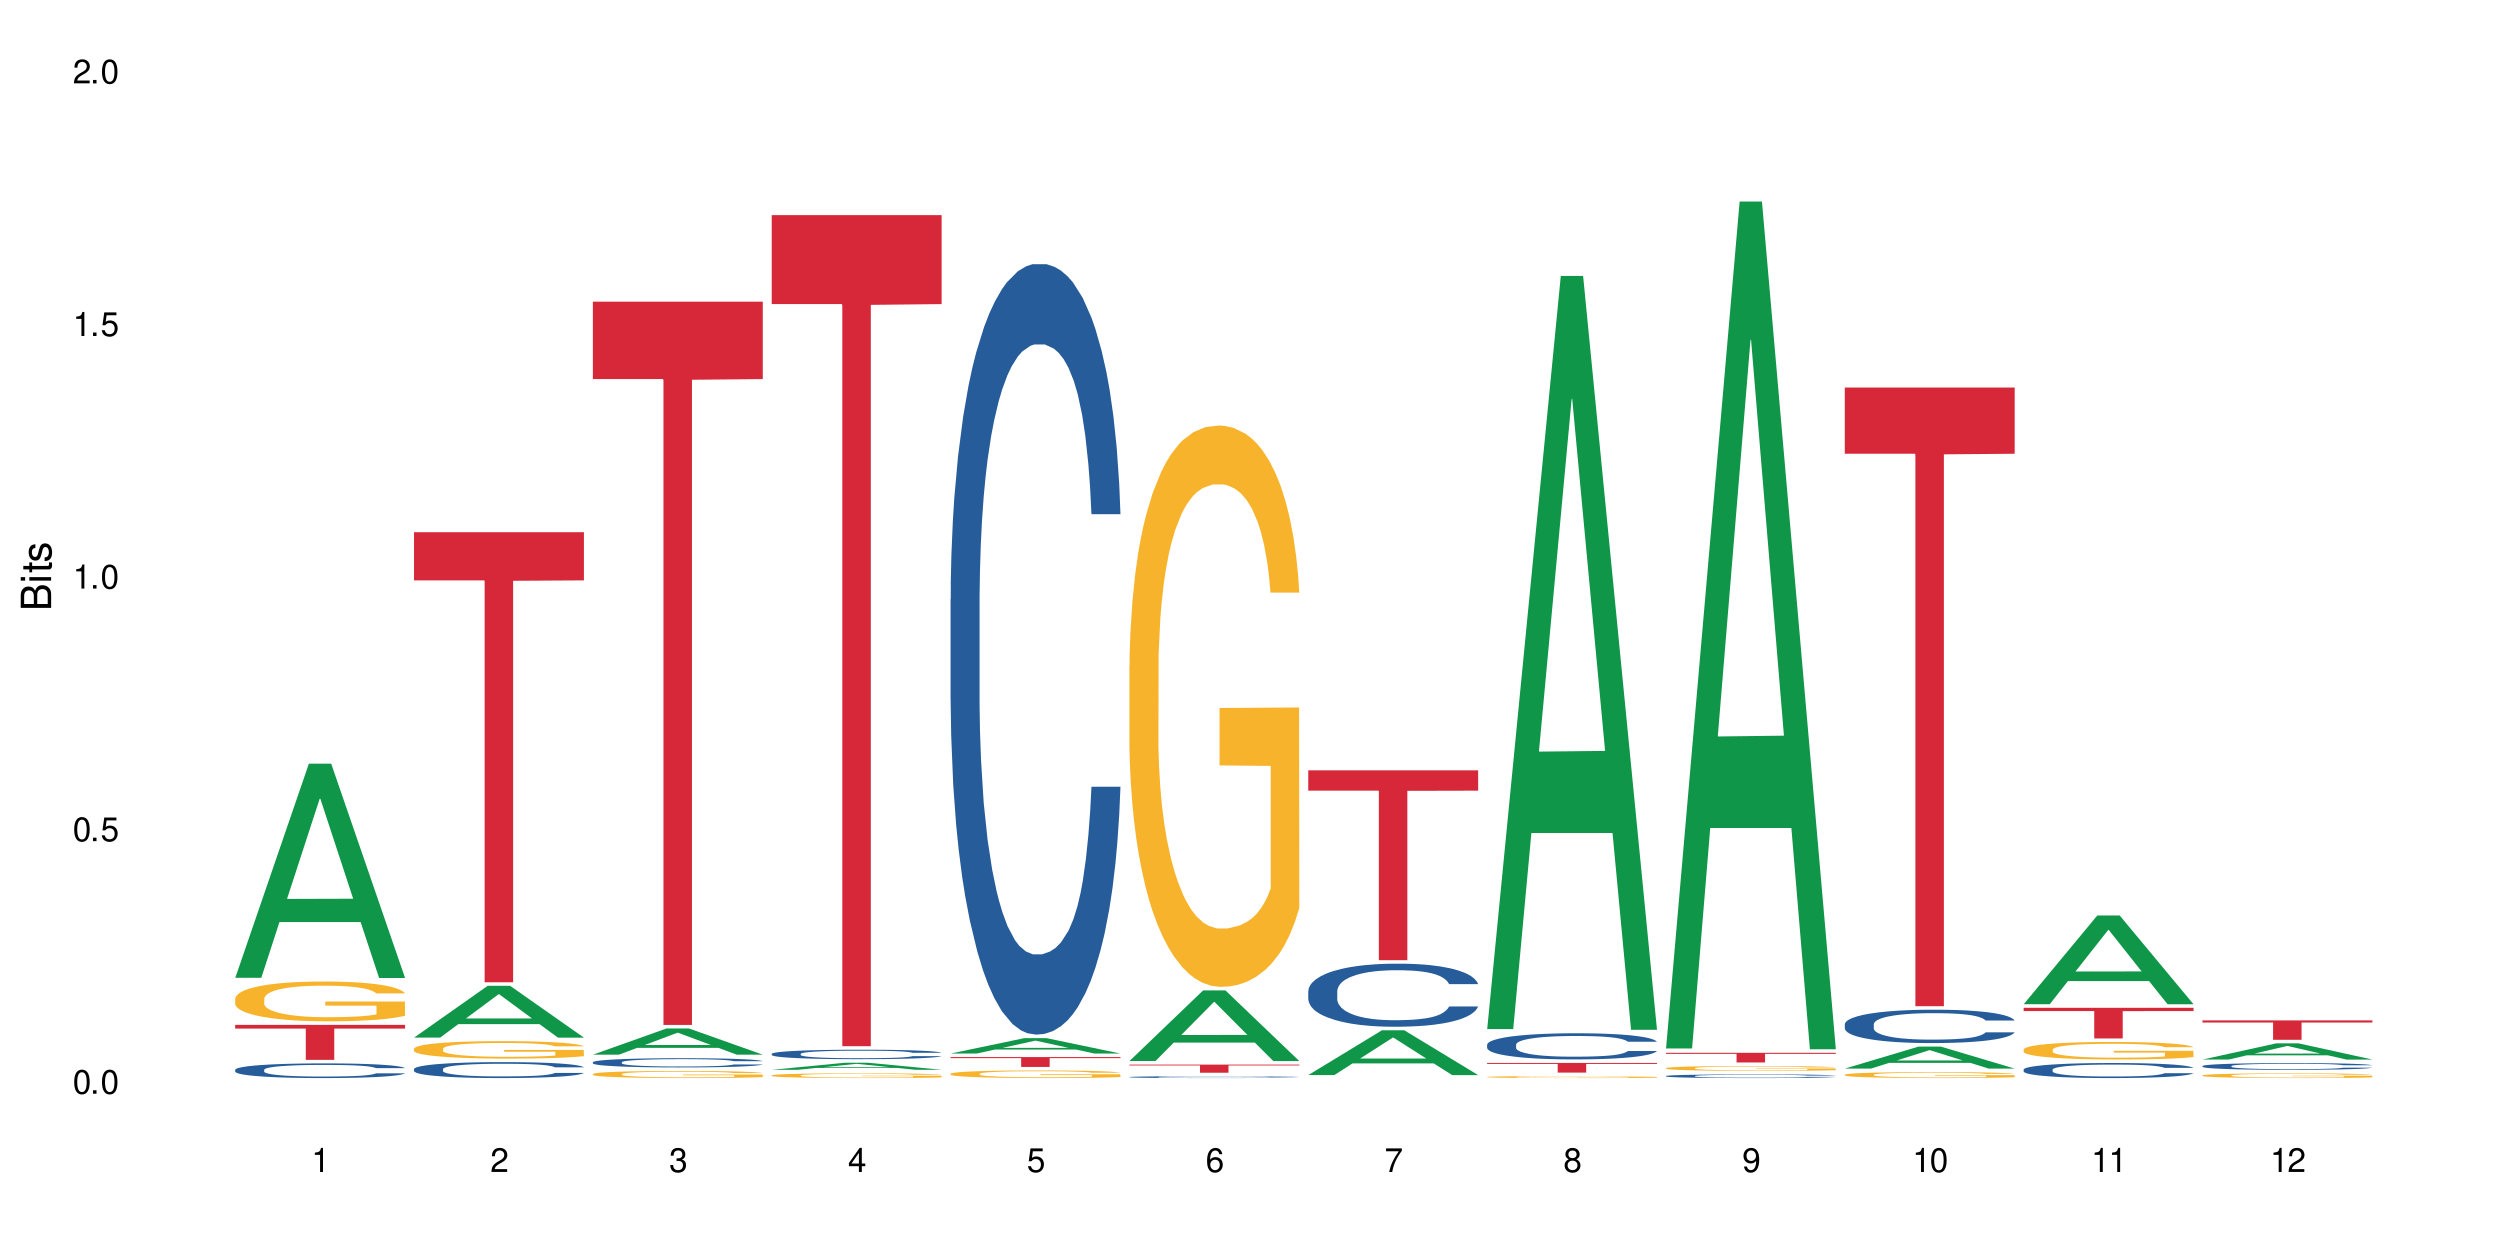 <?xml version="1.0" encoding="UTF-8"?>
<svg xmlns="http://www.w3.org/2000/svg" xmlns:xlink="http://www.w3.org/1999/xlink" width="720" height="360" viewBox="0 0 720 360">
<defs>
<g>
<g id="glyph-0-0">
</g>
<g id="glyph-0-1">
<path d="M 2.641 -6.938 C 2 -6.938 1.422 -6.656 1.078 -6.172 C 0.641 -5.562 0.406 -4.641 0.406 -3.359 C 0.406 -1.016 1.188 0.219 2.641 0.219 C 4.078 0.219 4.859 -1.016 4.859 -3.297 C 4.859 -4.641 4.656 -5.547 4.203 -6.172 C 3.844 -6.656 3.281 -6.938 2.641 -6.938 Z M 2.641 -6.188 C 3.547 -6.188 4 -5.25 4 -3.375 C 4 -1.406 3.562 -0.484 2.625 -0.484 C 1.734 -0.484 1.281 -1.438 1.281 -3.344 C 1.281 -5.25 1.734 -6.188 2.641 -6.188 Z M 2.641 -6.188 "/>
</g>
<g id="glyph-0-2">
<path d="M 1.828 -1 L 0.828 -1 L 0.828 0 L 1.828 0 Z M 1.828 -1 "/>
</g>
<g id="glyph-0-3">
<path d="M 4.562 -6.797 L 1.062 -6.797 L 0.547 -3.094 L 1.328 -3.094 C 1.719 -3.562 2.047 -3.734 2.578 -3.734 C 3.484 -3.734 4.062 -3.109 4.062 -2.094 C 4.062 -1.125 3.484 -0.531 2.578 -0.531 C 1.828 -0.531 1.375 -0.906 1.188 -1.672 L 0.328 -1.672 C 0.453 -1.109 0.547 -0.844 0.75 -0.594 C 1.125 -0.078 1.828 0.219 2.594 0.219 C 3.969 0.219 4.922 -0.781 4.922 -2.219 C 4.922 -3.562 4.031 -4.484 2.719 -4.484 C 2.25 -4.484 1.859 -4.359 1.469 -4.062 L 1.734 -5.969 L 4.562 -5.969 Z M 4.562 -6.797 "/>
</g>
<g id="glyph-0-4">
<path d="M 2.484 -4.938 L 2.484 0 L 3.328 0 L 3.328 -6.938 L 2.766 -6.938 C 2.469 -5.875 2.281 -5.734 0.984 -5.562 L 0.984 -4.938 Z M 2.484 -4.938 "/>
</g>
<g id="glyph-0-5">
<path d="M 4.859 -0.828 L 1.281 -0.828 C 1.359 -1.406 1.672 -1.781 2.5 -2.281 L 3.469 -2.828 C 4.406 -3.344 4.906 -4.062 4.906 -4.906 C 4.906 -5.484 4.672 -6.031 4.266 -6.406 C 3.859 -6.766 3.375 -6.938 2.719 -6.938 C 1.859 -6.938 1.219 -6.625 0.844 -6.031 C 0.609 -5.672 0.5 -5.234 0.484 -4.531 L 1.328 -4.531 C 1.359 -5.016 1.406 -5.281 1.531 -5.516 C 1.75 -5.938 2.188 -6.203 2.703 -6.203 C 3.469 -6.203 4.031 -5.641 4.031 -4.891 C 4.031 -4.344 3.719 -3.859 3.125 -3.516 L 2.234 -3 C 0.812 -2.172 0.406 -1.531 0.328 -0.016 L 4.859 -0.016 Z M 4.859 -0.828 "/>
</g>
<g id="glyph-0-6">
<path d="M 2.125 -3.188 L 2.578 -3.188 C 3.5 -3.188 3.984 -2.766 3.984 -1.922 C 3.984 -1.062 3.469 -0.531 2.594 -0.531 C 1.656 -0.531 1.203 -1 1.156 -2.016 L 0.312 -2.016 C 0.344 -1.453 0.438 -1.094 0.609 -0.781 C 0.953 -0.109 1.625 0.219 2.547 0.219 C 3.953 0.219 4.859 -0.625 4.859 -1.938 C 4.859 -2.828 4.516 -3.297 3.703 -3.594 C 4.344 -3.844 4.656 -4.328 4.656 -5.031 C 4.656 -6.219 3.875 -6.938 2.578 -6.938 C 1.203 -6.938 0.484 -6.172 0.453 -4.703 L 1.297 -4.703 C 1.312 -5.125 1.344 -5.359 1.453 -5.578 C 1.641 -5.969 2.062 -6.203 2.594 -6.203 C 3.344 -6.203 3.797 -5.75 3.797 -5 C 3.797 -4.516 3.609 -4.219 3.25 -4.047 C 3.016 -3.953 2.703 -3.922 2.125 -3.906 Z M 2.125 -3.188 "/>
</g>
<g id="glyph-0-7">
<path d="M 3.141 -1.672 L 3.141 0 L 3.984 0 L 3.984 -1.672 L 4.984 -1.672 L 4.984 -2.438 L 3.984 -2.438 L 3.984 -6.938 L 3.359 -6.938 L 0.266 -2.578 L 0.266 -1.672 Z M 3.141 -2.438 L 1 -2.438 L 3.141 -5.5 Z M 3.141 -2.438 "/>
</g>
<g id="glyph-0-8">
<path d="M 4.781 -5.125 C 4.609 -6.266 3.891 -6.938 2.844 -6.938 C 2.094 -6.938 1.422 -6.578 1.031 -5.953 C 0.594 -5.266 0.406 -4.422 0.406 -3.172 C 0.406 -2 0.578 -1.25 0.984 -0.641 C 1.359 -0.078 1.953 0.219 2.703 0.219 C 3.984 0.219 4.922 -0.75 4.922 -2.094 C 4.922 -3.375 4.062 -4.281 2.844 -4.281 C 2.172 -4.281 1.641 -4.031 1.281 -3.516 C 1.281 -5.234 1.828 -6.188 2.797 -6.188 C 3.391 -6.188 3.797 -5.797 3.938 -5.125 Z M 2.734 -3.531 C 3.547 -3.531 4.062 -2.953 4.062 -2.031 C 4.062 -1.156 3.484 -0.531 2.703 -0.531 C 1.922 -0.531 1.328 -1.188 1.328 -2.078 C 1.328 -2.938 1.906 -3.531 2.734 -3.531 Z M 2.734 -3.531 "/>
</g>
<g id="glyph-0-9">
<path d="M 4.984 -6.797 L 0.438 -6.797 L 0.438 -5.969 L 4.109 -5.969 C 2.5 -3.656 1.828 -2.234 1.328 0 L 2.219 0 C 2.594 -2.172 3.453 -4.047 4.984 -6.094 Z M 4.984 -6.797 "/>
</g>
<g id="glyph-0-10">
<path d="M 3.75 -3.656 C 4.469 -4.094 4.688 -4.438 4.688 -5.078 C 4.688 -6.172 3.844 -6.938 2.641 -6.938 C 1.438 -6.938 0.594 -6.172 0.594 -5.094 C 0.594 -4.438 0.812 -4.094 1.516 -3.656 C 0.734 -3.266 0.359 -2.703 0.359 -1.922 C 0.359 -0.656 1.281 0.219 2.641 0.219 C 3.984 0.219 4.922 -0.656 4.922 -1.922 C 4.922 -2.703 4.531 -3.266 3.75 -3.656 Z M 2.641 -6.188 C 3.359 -6.188 3.812 -5.75 3.812 -5.062 C 3.812 -4.406 3.344 -3.984 2.641 -3.984 C 1.922 -3.984 1.453 -4.406 1.453 -5.078 C 1.453 -5.75 1.922 -6.188 2.641 -6.188 Z M 2.641 -3.266 C 3.484 -3.266 4.062 -2.719 4.062 -1.906 C 4.062 -1.078 3.484 -0.531 2.625 -0.531 C 1.797 -0.531 1.219 -1.094 1.219 -1.906 C 1.219 -2.719 1.781 -3.266 2.641 -3.266 Z M 2.641 -3.266 "/>
</g>
<g id="glyph-0-11">
<path d="M 0.516 -1.578 C 0.672 -0.453 1.406 0.219 2.438 0.219 C 3.188 0.219 3.859 -0.141 4.266 -0.766 C 4.688 -1.453 4.891 -2.297 4.891 -3.547 C 4.891 -4.719 4.703 -5.453 4.312 -6.078 C 3.938 -6.641 3.344 -6.938 2.594 -6.938 C 1.297 -6.938 0.359 -5.969 0.359 -4.625 C 0.359 -3.344 1.234 -2.453 2.453 -2.453 C 3.094 -2.453 3.578 -2.672 4.016 -3.203 C 4 -1.484 3.469 -0.531 2.5 -0.531 C 1.906 -0.531 1.484 -0.906 1.359 -1.578 Z M 2.578 -6.203 C 3.375 -6.203 3.969 -5.531 3.969 -4.641 C 3.969 -3.797 3.391 -3.188 2.547 -3.188 C 1.734 -3.188 1.234 -3.766 1.234 -4.688 C 1.234 -5.562 1.797 -6.203 2.578 -6.203 Z M 2.578 -6.203 "/>
</g>
<g id="glyph-1-0">
</g>
<g id="glyph-1-1">
<path d="M 0 -0.953 L 0 -4.891 C 0 -5.719 -0.234 -6.344 -0.734 -6.797 C -1.188 -7.234 -1.812 -7.469 -2.5 -7.469 C -3.547 -7.469 -4.188 -7 -4.625 -5.875 C -4.984 -6.688 -5.625 -7.094 -6.531 -7.094 C -7.172 -7.094 -7.734 -6.859 -8.141 -6.391 C -8.562 -5.922 -8.75 -5.344 -8.75 -4.5 L -8.75 -0.953 Z M -4.984 -2.062 L -7.766 -2.062 L -7.766 -4.219 C -7.766 -4.844 -7.688 -5.203 -7.453 -5.5 C -7.219 -5.812 -6.859 -5.969 -6.375 -5.969 C -5.891 -5.969 -5.531 -5.812 -5.297 -5.5 C -5.062 -5.203 -4.984 -4.844 -4.984 -4.219 Z M -0.984 -2.062 L -4 -2.062 L -4 -4.781 C -4 -5.766 -3.438 -6.359 -2.484 -6.359 C -1.547 -6.359 -0.984 -5.766 -0.984 -4.781 Z M -0.984 -2.062 "/>
</g>
<g id="glyph-1-2">
<path d="M -6.281 -1.797 L -6.281 -0.797 L 0 -0.797 L 0 -1.797 Z M -8.75 -1.797 L -8.75 -0.797 L -7.484 -0.797 L -7.484 -1.797 Z M -8.75 -1.797 "/>
</g>
<g id="glyph-1-3">
<path d="M -6.281 -3.047 L -6.281 -2.016 L -8.016 -2.016 L -8.016 -1.016 L -6.281 -1.016 L -6.281 -0.172 L -5.469 -0.172 L -5.469 -1.016 L -0.719 -1.016 C -0.078 -1.016 0.281 -1.453 0.281 -2.234 C 0.281 -2.5 0.25 -2.719 0.188 -3.047 L -0.641 -3.047 C -0.609 -2.906 -0.594 -2.766 -0.594 -2.562 C -0.594 -2.141 -0.719 -2.016 -1.156 -2.016 L -5.469 -2.016 L -5.469 -3.047 Z M -6.281 -3.047 "/>
</g>
<g id="glyph-1-4">
<path d="M -4.531 -5.25 C -5.766 -5.25 -6.469 -4.422 -6.469 -2.969 C -6.469 -1.516 -5.719 -0.562 -4.547 -0.562 C -3.562 -0.562 -3.094 -1.062 -2.734 -2.562 L -2.516 -3.484 C -2.344 -4.188 -2.094 -4.469 -1.641 -4.469 C -1.047 -4.469 -0.641 -3.875 -0.641 -3 C -0.641 -2.453 -0.797 -2 -1.062 -1.75 C -1.25 -1.594 -1.422 -1.531 -1.875 -1.469 L -1.875 -0.406 C -0.422 -0.453 0.281 -1.266 0.281 -2.922 C 0.281 -4.5 -0.5 -5.516 -1.719 -5.516 C -2.656 -5.516 -3.172 -4.984 -3.469 -3.734 L -3.703 -2.766 C -3.891 -1.953 -4.156 -1.609 -4.594 -1.609 C -5.188 -1.609 -5.547 -2.125 -5.547 -2.938 C -5.547 -3.75 -5.203 -4.172 -4.531 -4.203 Z M -4.531 -5.25 "/>
</g>
</g>
</defs>
<rect x="-72" y="-36" width="864" height="432" fill="rgb(100%, 100%, 100%)" fill-opacity="1"/>
<path fill-rule="nonzero" fill="rgb(6.275%, 58.824%, 28.235%)" fill-opacity="1" d="M 67.73 281.609 L 67.785 281.551 L 88.957 219.941 L 95.387 219.941 L 116.664 281.668 L 109.188 281.668 L 103.855 265.555 L 80.488 265.555 L 75.258 281.609 L 67.73 281.609 L 82.734 258.891 L 101.711 258.832 L 92.25 230.023 L 92.145 229.969 L 92.039 230.141 L 82.684 258.832 L 82.734 258.891 Z M 67.73 281.609 "/>
<path fill-rule="nonzero" fill="rgb(14.51%, 36.078%, 60%)" fill-opacity="1" d="M 67.73 308.098 L 67.789 308.094 L 67.789 308 L 67.969 307.852 L 68.387 307.668 L 68.805 307.539 L 69.879 307.312 L 71.371 307.09 L 72.922 306.922 L 74.055 306.82 L 75.07 306.742 L 77.398 306.602 L 78.891 306.527 L 80.5 306.461 L 82.469 306.395 L 83.902 306.359 L 87.125 306.297 L 89.512 306.27 L 91.363 306.258 L 95.359 306.258 L 97.746 306.273 L 99.477 306.293 L 101.387 306.324 L 102.996 306.359 L 105.801 306.441 L 108.309 306.551 L 109.441 306.613 L 111.234 306.734 L 112.605 306.848 L 113.559 306.949 L 114.633 307.09 L 115.59 307.266 L 116.305 307.461 L 116.664 307.629 L 108.309 307.629 L 107.891 307.473 L 107.414 307.355 L 106.52 307.195 L 105.625 307.082 L 104.371 306.973 L 103.238 306.898 L 101.684 306.824 L 100.312 306.777 L 98.879 306.742 L 97.508 306.723 L 94.883 306.699 L 91.84 306.699 L 90.707 306.707 L 88.379 306.734 L 87.125 306.762 L 85.336 306.816 L 84.082 306.867 L 82.59 306.945 L 81.574 307.012 L 80.32 307.109 L 79.426 307.199 L 78.414 307.328 L 77.816 307.422 L 77.277 307.531 L 76.801 307.66 L 76.441 307.793 L 76.203 307.938 L 76.086 308.078 L 76.086 308.676 L 76.203 308.812 L 76.504 308.977 L 77.277 309.211 L 78.414 309.418 L 79.727 309.578 L 80.977 309.695 L 81.695 309.75 L 82.648 309.809 L 84.141 309.887 L 86.289 309.965 L 87.543 309.996 L 89.453 310.027 L 91.422 310.043 L 94.047 310.043 L 96.375 310.027 L 97.926 310.008 L 99.535 309.977 L 101.746 309.91 L 103.117 309.848 L 104.312 309.777 L 105.207 309.703 L 105.801 309.641 L 106.699 309.52 L 107.414 309.391 L 107.949 309.254 L 108.309 309.125 L 116.664 309.125 L 116.305 309.277 L 115.77 309.43 L 115.23 309.539 L 114.395 309.676 L 113.441 309.797 L 112.066 309.93 L 110.934 310.02 L 109.441 310.117 L 108.07 310.188 L 106.578 310.254 L 104.371 310.332 L 102.938 310.371 L 101.387 310.406 L 99.535 310.438 L 97.211 310.465 L 94.703 310.48 L 92.375 310.484 L 89.871 310.477 L 88.02 310.461 L 85.574 310.426 L 82.531 310.355 L 80.32 310.281 L 78.59 310.207 L 77.102 310.133 L 75.43 310.027 L 73.281 309.855 L 71.969 309.727 L 71.074 309.617 L 70.059 309.465 L 69.344 309.332 L 68.508 309.117 L 67.91 308.84 L 67.73 308.629 Z M 67.73 308.098 "/>
<path fill-rule="nonzero" fill="rgb(96.863%, 70.196%, 16.863%)" fill-opacity="1" d="M 67.73 287.59 L 67.789 287.582 L 67.789 287.371 L 68.031 286.898 L 68.625 286.25 L 69.402 285.719 L 70.238 285.297 L 70.773 285.078 L 71.668 284.766 L 72.445 284.535 L 74.414 284.062 L 76.922 283.625 L 78.293 283.438 L 79.844 283.258 L 82.051 283.059 L 83.066 282.984 L 86.172 282.816 L 89.691 282.715 L 93.57 282.684 L 95.359 282.691 L 97.805 282.734 L 101.148 282.852 L 103.059 282.953 L 104.551 283.059 L 106.102 283.195 L 108.012 283.402 L 109.801 283.656 L 111.234 283.906 L 112.664 284.219 L 113.859 284.555 L 114.871 284.922 L 115.77 285.363 L 116.305 285.727 L 116.664 286.094 L 108.367 286.094 L 107.891 285.727 L 107.355 285.445 L 106.461 285.102 L 105.562 284.848 L 104.668 284.648 L 102.996 284.379 L 101.566 284.211 L 99.777 284.062 L 98.047 283.969 L 96.074 283.906 L 94.883 283.887 L 91.719 283.887 L 88.855 283.957 L 87.184 284.043 L 85.992 284.125 L 84.32 284.285 L 83.305 284.41 L 82.707 284.492 L 80.918 284.816 L 79.727 285.109 L 79.07 285.309 L 78.234 285.621 L 77.637 285.906 L 76.98 286.324 L 76.621 286.637 L 76.145 287.352 L 76.086 289.234 L 76.266 289.633 L 76.621 290.059 L 77.102 290.438 L 77.816 290.836 L 78.531 291.137 L 79.785 291.547 L 80.859 291.82 L 81.695 291.996 L 83.305 292.277 L 83.961 292.375 L 85.512 292.562 L 87.125 292.707 L 89.094 292.832 L 90.586 292.898 L 92.973 292.949 L 96.016 292.949 L 99.598 292.887 L 101.863 292.801 L 103.414 292.719 L 104.43 292.645 L 105.684 292.531 L 106.578 292.426 L 107.414 292.312 L 108.43 292.133 L 108.43 289.633 L 93.688 289.621 L 93.688 288.449 L 116.602 288.438 L 116.664 292.531 L 115.41 292.812 L 113.859 293.086 L 112.367 293.293 L 110.816 293.473 L 108.605 293.672 L 106.816 293.797 L 104.07 293.941 L 101.566 294.039 L 98.941 294.102 L 96.613 294.133 L 93.867 294.141 L 91.422 294.121 L 88.797 294.059 L 86.707 293.973 L 84.797 293.871 L 82.887 293.734 L 80.5 293.516 L 78.949 293.336 L 77.34 293.117 L 75.727 292.855 L 74.297 292.57 L 73.34 292.352 L 72.387 292.102 L 71.371 291.789 L 70.418 291.43 L 69.699 291.105 L 69.043 290.742 L 68.566 290.395 L 68.09 289.926 L 67.852 289.547 L 67.73 289.223 Z M 67.73 287.59 "/>
<path fill-rule="nonzero" fill="rgb(83.922%, 15.686%, 22.353%)" fill-opacity="1" d="M 67.73 295.156 L 116.664 295.156 L 116.664 296.234 L 96.27 296.246 L 96.27 305.242 L 88.066 305.242 L 88.066 296.254 L 87.945 296.234 L 67.73 296.234 Z M 67.73 295.156 "/>
<path fill-rule="nonzero" fill="rgb(6.275%, 58.824%, 28.235%)" fill-opacity="1" d="M 119.238 298.828 L 119.289 298.812 L 140.465 283.902 L 146.895 283.902 L 168.172 298.844 L 160.695 298.844 L 155.363 294.941 L 131.996 294.941 L 126.766 298.828 L 119.238 298.828 L 134.242 293.328 L 153.219 293.316 L 143.758 286.344 L 143.652 286.332 L 143.547 286.371 L 134.191 293.316 L 134.242 293.328 Z M 119.238 298.828 "/>
<path fill-rule="nonzero" fill="rgb(14.51%, 36.078%, 60%)" fill-opacity="1" d="M 119.238 307.891 L 119.297 307.887 L 119.297 307.785 L 119.477 307.625 L 119.895 307.422 L 120.312 307.285 L 121.387 307.039 L 122.879 306.797 L 124.43 306.613 L 125.562 306.504 L 126.578 306.422 L 128.906 306.266 L 130.398 306.184 L 132.008 306.113 L 133.977 306.043 L 135.41 306 L 138.633 305.934 L 141.02 305.902 L 142.871 305.891 L 146.867 305.891 L 149.254 305.91 L 150.984 305.93 L 152.895 305.965 L 154.504 306 L 157.309 306.094 L 159.816 306.211 L 160.949 306.277 L 162.742 306.406 L 164.113 306.535 L 165.066 306.645 L 166.141 306.797 L 167.098 306.988 L 167.812 307.199 L 168.172 307.383 L 159.816 307.383 L 159.398 307.215 L 158.922 307.082 L 158.027 306.91 L 157.133 306.789 L 155.879 306.668 L 154.746 306.59 L 153.191 306.508 L 151.82 306.457 L 150.387 306.422 L 149.016 306.395 L 146.391 306.371 L 143.348 306.371 L 142.211 306.379 L 139.887 306.41 L 138.633 306.441 L 136.844 306.5 L 135.59 306.555 L 134.098 306.637 L 133.082 306.711 L 131.828 306.82 L 130.934 306.914 L 129.922 307.055 L 129.324 307.16 L 128.785 307.277 L 128.309 307.414 L 127.949 307.562 L 127.711 307.719 L 127.594 307.867 L 127.594 308.52 L 127.711 308.668 L 128.012 308.848 L 128.785 309.102 L 129.922 309.324 L 131.234 309.5 L 132.484 309.625 L 133.203 309.684 L 134.156 309.754 L 135.648 309.836 L 137.797 309.922 L 139.051 309.953 L 140.961 309.988 L 142.93 310.004 L 145.555 310.004 L 147.883 309.988 L 149.434 309.965 L 151.043 309.934 L 153.254 309.863 L 154.625 309.793 L 155.816 309.715 L 156.715 309.637 L 157.309 309.566 L 158.207 309.438 L 158.922 309.297 L 159.457 309.148 L 159.816 309.004 L 168.172 309.004 L 167.812 309.172 L 167.277 309.336 L 166.738 309.457 L 165.902 309.605 L 164.949 309.734 L 163.574 309.883 L 162.441 309.98 L 160.949 310.082 L 159.578 310.164 L 158.086 310.234 L 155.879 310.32 L 154.445 310.359 L 152.895 310.398 L 151.043 310.434 L 148.719 310.461 L 146.211 310.477 L 143.883 310.484 L 141.379 310.473 L 139.527 310.457 L 137.082 310.418 L 134.039 310.344 L 131.828 310.266 L 130.098 310.184 L 128.605 310.102 L 126.938 309.988 L 124.789 309.801 L 123.477 309.66 L 122.582 309.543 L 121.566 309.379 L 120.852 309.23 L 120.016 308.996 L 119.418 308.699 L 119.238 308.469 Z M 119.238 307.891 "/>
<path fill-rule="nonzero" fill="rgb(96.863%, 70.196%, 16.863%)" fill-opacity="1" d="M 119.238 302.008 L 119.297 302.004 L 119.297 301.91 L 119.535 301.703 L 120.133 301.418 L 120.91 301.188 L 121.746 301.004 L 122.281 300.906 L 123.176 300.77 L 123.953 300.668 L 125.922 300.461 L 128.43 300.27 L 129.801 300.188 L 131.352 300.109 L 133.559 300.02 L 134.574 299.988 L 137.676 299.914 L 141.199 299.871 L 145.078 299.855 L 146.867 299.859 L 149.312 299.879 L 152.656 299.93 L 154.566 299.977 L 156.059 300.02 L 157.609 300.082 L 159.52 300.172 L 161.309 300.281 L 162.742 300.391 L 164.172 300.531 L 165.367 300.676 L 166.379 300.836 L 167.277 301.031 L 167.812 301.191 L 168.172 301.352 L 159.875 301.352 L 159.398 301.191 L 158.863 301.066 L 157.965 300.914 L 157.07 300.805 L 156.176 300.719 L 154.504 300.598 L 153.074 300.527 L 151.281 300.461 L 149.551 300.422 L 147.582 300.391 L 146.391 300.383 L 143.227 300.383 L 140.363 300.414 L 138.691 300.453 L 137.5 300.488 L 135.828 300.559 L 134.812 300.613 L 134.215 300.648 L 132.426 300.793 L 131.234 300.918 L 130.578 301.008 L 129.742 301.145 L 129.145 301.27 L 128.488 301.453 L 128.129 301.59 L 127.652 301.902 L 127.594 302.727 L 127.773 302.902 L 128.129 303.09 L 128.605 303.254 L 129.324 303.43 L 130.039 303.562 L 131.293 303.742 L 132.367 303.859 L 133.203 303.938 L 134.812 304.062 L 135.469 304.102 L 137.02 304.184 L 138.633 304.25 L 140.602 304.305 L 142.094 304.332 L 144.48 304.355 L 147.523 304.355 L 151.105 304.328 L 153.371 304.289 L 154.922 304.254 L 155.938 304.223 L 157.191 304.172 L 158.086 304.125 L 158.922 304.074 L 159.938 303.996 L 159.938 302.902 L 145.195 302.898 L 145.195 302.383 L 168.109 302.379 L 168.172 304.172 L 166.918 304.297 L 165.367 304.414 L 163.875 304.508 L 162.324 304.586 L 160.113 304.672 L 158.324 304.727 L 155.578 304.789 L 153.074 304.832 L 150.449 304.859 L 148.121 304.875 L 145.375 304.879 L 142.93 304.867 L 140.305 304.84 L 138.215 304.805 L 136.305 304.758 L 134.395 304.699 L 132.008 304.602 L 130.457 304.523 L 128.848 304.43 L 127.234 304.312 L 125.801 304.191 L 124.848 304.094 L 123.895 303.984 L 122.879 303.848 L 121.926 303.691 L 121.207 303.547 L 120.551 303.387 L 120.074 303.234 L 119.598 303.031 L 119.359 302.863 L 119.238 302.723 Z M 119.238 302.008 "/>
<path fill-rule="nonzero" fill="rgb(83.922%, 15.686%, 22.353%)" fill-opacity="1" d="M 119.238 153.273 L 168.172 153.273 L 168.172 167.148 L 147.777 167.27 L 147.777 282.891 L 139.574 282.891 L 139.574 167.391 L 139.453 167.148 L 119.238 167.148 Z M 119.238 153.273 "/>
<path fill-rule="nonzero" fill="rgb(6.275%, 58.824%, 28.235%)" fill-opacity="1" d="M 170.746 303.742 L 170.797 303.734 L 191.973 296.195 L 198.402 296.195 L 219.68 303.75 L 212.203 303.75 L 206.871 301.777 L 183.504 301.777 L 178.273 303.742 L 170.746 303.742 L 185.75 300.961 L 204.727 300.957 L 195.266 297.43 L 195.16 297.422 L 195.055 297.445 L 185.699 300.957 L 185.75 300.961 Z M 170.746 303.742 "/>
<path fill-rule="nonzero" fill="rgb(14.51%, 36.078%, 60%)" fill-opacity="1" d="M 170.746 305.922 L 170.805 305.918 L 170.805 305.859 L 170.984 305.766 L 171.402 305.652 L 171.82 305.57 L 172.895 305.426 L 174.387 305.289 L 175.938 305.184 L 177.07 305.117 L 178.086 305.07 L 180.414 304.98 L 181.906 304.934 L 183.516 304.895 L 185.484 304.852 L 186.918 304.828 L 190.141 304.789 L 192.527 304.77 L 194.375 304.766 L 198.375 304.766 L 200.762 304.773 L 202.492 304.785 L 204.402 304.805 L 206.012 304.828 L 208.816 304.879 L 211.324 304.949 L 212.457 304.988 L 214.25 305.062 L 215.621 305.137 L 216.574 305.199 L 217.648 305.289 L 218.605 305.398 L 219.32 305.523 L 219.68 305.625 L 211.324 305.625 L 210.906 305.531 L 210.43 305.453 L 209.535 305.355 L 208.641 305.285 L 207.387 305.215 L 206.25 305.168 L 204.699 305.121 L 203.328 305.094 L 201.895 305.07 L 200.523 305.055 L 197.898 305.039 L 194.855 305.039 L 193.719 305.047 L 191.395 305.066 L 190.141 305.082 L 188.352 305.117 L 187.098 305.148 L 185.605 305.195 L 184.59 305.238 L 183.336 305.301 L 182.441 305.355 L 181.426 305.438 L 180.832 305.496 L 180.293 305.566 L 179.816 305.645 L 179.457 305.73 L 179.219 305.82 L 179.102 305.91 L 179.102 306.285 L 179.219 306.371 L 179.52 306.477 L 180.293 306.621 L 181.426 306.75 L 182.742 306.855 L 183.992 306.926 L 184.711 306.961 L 185.664 307 L 187.156 307.047 L 189.305 307.098 L 190.559 307.117 L 192.469 307.137 L 194.438 307.145 L 197.062 307.145 L 199.391 307.137 L 200.941 307.125 L 202.551 307.105 L 204.762 307.062 L 206.133 307.023 L 207.324 306.977 L 208.223 306.93 L 208.816 306.895 L 209.711 306.816 L 210.43 306.734 L 210.965 306.648 L 211.324 306.566 L 219.68 306.566 L 219.32 306.664 L 218.785 306.758 L 218.246 306.828 L 217.41 306.914 L 216.457 306.988 L 215.082 307.074 L 213.949 307.129 L 212.457 307.191 L 211.086 307.238 L 209.594 307.277 L 207.387 307.328 L 205.953 307.352 L 204.402 307.375 L 202.551 307.395 L 200.227 307.41 L 197.719 307.418 L 195.391 307.422 L 192.887 307.418 L 191.035 307.406 L 188.59 307.387 L 185.547 307.344 L 183.336 307.297 L 181.605 307.25 L 180.113 307.203 L 178.445 307.137 L 176.297 307.027 L 174.984 306.945 L 174.086 306.879 L 173.074 306.785 L 172.355 306.699 L 171.523 306.562 L 170.926 306.391 L 170.746 306.258 Z M 170.746 305.922 "/>
<path fill-rule="nonzero" fill="rgb(96.863%, 70.196%, 16.863%)" fill-opacity="1" d="M 170.746 309.312 L 170.805 309.312 L 170.805 309.273 L 171.043 309.188 L 171.641 309.074 L 172.418 308.977 L 173.254 308.902 L 173.789 308.863 L 174.684 308.809 L 175.461 308.766 L 177.43 308.684 L 179.938 308.605 L 181.309 308.57 L 182.859 308.539 L 185.066 308.504 L 186.082 308.492 L 189.184 308.461 L 192.707 308.441 L 196.586 308.438 L 198.375 308.438 L 200.82 308.445 L 204.164 308.465 L 206.074 308.484 L 207.566 308.504 L 209.117 308.527 L 211.027 308.566 L 212.816 308.609 L 214.25 308.656 L 215.68 308.711 L 216.875 308.77 L 217.887 308.836 L 218.785 308.914 L 219.32 308.98 L 219.68 309.047 L 211.383 309.047 L 210.906 308.98 L 210.371 308.93 L 209.473 308.867 L 208.578 308.824 L 207.684 308.789 L 206.012 308.738 L 204.582 308.707 L 202.789 308.684 L 201.059 308.664 L 199.09 308.656 L 197.898 308.652 L 194.734 308.652 L 191.871 308.664 L 190.199 308.68 L 189.008 308.695 L 187.336 308.723 L 186.32 308.746 L 185.723 308.758 L 183.934 308.816 L 182.742 308.871 L 182.086 308.906 L 181.25 308.961 L 180.652 309.012 L 179.996 309.086 L 179.637 309.141 L 179.16 309.27 L 179.102 309.605 L 179.281 309.676 L 179.637 309.754 L 180.113 309.82 L 180.832 309.891 L 181.547 309.945 L 182.801 310.02 L 183.875 310.066 L 184.711 310.098 L 186.32 310.148 L 186.977 310.168 L 188.527 310.199 L 190.141 310.227 L 192.109 310.25 L 193.602 310.262 L 195.988 310.27 L 199.031 310.27 L 202.613 310.258 L 204.879 310.242 L 206.43 310.227 L 207.445 310.215 L 208.699 310.195 L 209.594 310.176 L 210.43 310.156 L 211.445 310.125 L 211.445 309.676 L 196.703 309.676 L 196.703 309.465 L 219.617 309.465 L 219.68 310.195 L 218.426 310.246 L 216.875 310.293 L 215.383 310.332 L 213.832 310.363 L 211.621 310.398 L 209.832 310.422 L 207.086 310.445 L 204.582 310.465 L 201.957 310.477 L 199.629 310.48 L 196.883 310.484 L 194.438 310.48 L 191.812 310.469 L 189.723 310.453 L 187.812 310.434 L 185.902 310.41 L 183.516 310.371 L 181.965 310.34 L 180.355 310.301 L 178.742 310.254 L 177.309 310.203 L 176.355 310.164 L 175.402 310.117 L 174.387 310.062 L 173.43 310 L 172.715 309.941 L 172.059 309.875 L 171.582 309.812 L 171.105 309.73 L 170.867 309.66 L 170.746 309.605 Z M 170.746 309.312 "/>
<path fill-rule="nonzero" fill="rgb(83.922%, 15.686%, 22.353%)" fill-opacity="1" d="M 170.746 86.879 L 219.68 86.879 L 219.68 109.176 L 199.285 109.371 L 199.285 295.18 L 191.078 295.18 L 191.078 109.566 L 190.961 109.176 L 170.746 109.176 Z M 170.746 86.879 "/>
<path fill-rule="nonzero" fill="rgb(6.275%, 58.824%, 28.235%)" fill-opacity="1" d="M 222.254 308.102 L 222.305 308.098 L 243.48 306.059 L 249.91 306.059 L 271.188 308.102 L 263.711 308.102 L 258.379 307.57 L 235.008 307.57 L 229.781 308.102 L 222.254 308.102 L 237.258 307.348 L 256.234 307.348 L 246.773 306.391 L 246.668 306.391 L 246.562 306.395 L 237.207 307.348 L 237.258 307.348 Z M 222.254 308.102 "/>
<path fill-rule="nonzero" fill="rgb(14.51%, 36.078%, 60%)" fill-opacity="1" d="M 222.254 303.504 L 222.312 303.5 L 222.312 303.441 L 222.492 303.348 L 222.91 303.227 L 223.328 303.145 L 224.402 302.996 L 225.895 302.855 L 227.445 302.746 L 228.578 302.68 L 229.594 302.633 L 231.922 302.539 L 233.414 302.492 L 235.023 302.449 L 236.992 302.406 L 238.426 302.383 L 241.648 302.344 L 244.035 302.324 L 245.883 302.316 L 249.883 302.316 L 252.27 302.328 L 254 302.34 L 255.91 302.359 L 257.52 302.383 L 260.324 302.438 L 262.832 302.508 L 263.965 302.547 L 265.754 302.625 L 267.129 302.699 L 268.082 302.762 L 269.156 302.855 L 270.113 302.969 L 270.828 303.094 L 271.188 303.203 L 262.832 303.203 L 262.414 303.102 L 261.938 303.023 L 261.043 302.922 L 260.145 302.852 L 258.895 302.777 L 257.758 302.73 L 256.207 302.684 L 254.836 302.652 L 253.402 302.633 L 252.031 302.617 L 249.406 302.602 L 246.363 302.602 L 245.227 302.605 L 242.902 302.625 L 241.648 302.645 L 239.855 302.68 L 238.605 302.711 L 237.113 302.762 L 236.098 302.805 L 234.844 302.867 L 233.949 302.926 L 232.934 303.008 L 232.34 303.07 L 231.801 303.141 L 231.324 303.223 L 230.965 303.309 L 230.727 303.402 L 230.609 303.492 L 230.609 303.875 L 230.727 303.965 L 231.027 304.07 L 231.801 304.223 L 232.934 304.355 L 234.25 304.461 L 235.5 304.535 L 236.219 304.57 L 237.172 304.609 L 238.664 304.66 L 240.812 304.711 L 242.066 304.73 L 243.977 304.75 L 245.945 304.758 L 248.57 304.758 L 250.898 304.75 L 252.449 304.738 L 254.059 304.715 L 256.266 304.676 L 257.641 304.633 L 258.832 304.586 L 259.73 304.539 L 260.324 304.5 L 261.219 304.422 L 261.938 304.336 L 262.473 304.25 L 262.832 304.164 L 271.188 304.164 L 270.828 304.266 L 270.289 304.363 L 269.754 304.434 L 268.918 304.523 L 267.965 304.598 L 266.59 304.688 L 265.457 304.742 L 263.965 304.805 L 262.594 304.855 L 261.102 304.895 L 258.895 304.945 L 257.461 304.973 L 255.91 304.992 L 254.059 305.012 L 251.73 305.031 L 249.227 305.039 L 246.898 305.043 L 244.391 305.039 L 242.543 305.027 L 240.098 305.004 L 237.051 304.961 L 234.844 304.914 L 233.113 304.867 L 231.621 304.816 L 229.953 304.75 L 227.805 304.641 L 226.492 304.555 L 225.594 304.484 L 224.582 304.387 L 223.863 304.301 L 223.031 304.16 L 222.434 303.984 L 222.254 303.848 Z M 222.254 303.504 "/>
<path fill-rule="nonzero" fill="rgb(96.863%, 70.196%, 16.863%)" fill-opacity="1" d="M 222.254 309.703 L 222.312 309.699 L 222.312 309.676 L 222.551 309.621 L 223.148 309.543 L 223.926 309.477 L 224.762 309.43 L 225.297 309.402 L 226.191 309.363 L 226.969 309.336 L 228.938 309.281 L 231.445 309.23 L 232.816 309.207 L 234.367 309.184 L 236.574 309.16 L 237.59 309.152 L 240.691 309.133 L 244.215 309.121 L 248.094 309.117 L 249.883 309.117 L 252.328 309.121 L 255.672 309.137 L 257.582 309.148 L 259.07 309.16 L 260.625 309.176 L 262.535 309.203 L 264.324 309.234 L 265.754 309.262 L 267.188 309.301 L 268.383 309.34 L 269.395 309.383 L 270.289 309.438 L 270.828 309.48 L 271.188 309.523 L 262.891 309.523 L 262.414 309.48 L 261.875 309.445 L 260.98 309.406 L 260.086 309.375 L 259.191 309.352 L 257.52 309.32 L 256.09 309.297 L 254.297 309.281 L 252.566 309.27 L 250.598 309.262 L 246.242 309.262 L 243.379 309.27 L 241.707 309.277 L 240.516 309.289 L 238.844 309.309 L 237.828 309.324 L 237.23 309.332 L 235.441 309.371 L 234.25 309.406 L 233.59 309.43 L 232.758 309.469 L 232.16 309.5 L 231.504 309.551 L 231.145 309.59 L 230.668 309.672 L 230.609 309.898 L 230.785 309.945 L 231.145 309.996 L 231.621 310.039 L 232.34 310.09 L 233.055 310.125 L 234.309 310.172 L 235.383 310.207 L 236.219 310.227 L 237.828 310.262 L 238.484 310.273 L 240.035 310.293 L 241.648 310.312 L 243.617 310.328 L 245.109 310.336 L 247.496 310.34 L 250.539 310.34 L 254.121 310.332 L 256.387 310.324 L 257.938 310.312 L 258.953 310.305 L 260.207 310.289 L 261.102 310.277 L 261.938 310.266 L 262.949 310.242 L 262.949 309.945 L 248.211 309.945 L 248.211 309.805 L 271.125 309.801 L 271.188 310.289 L 269.934 310.324 L 268.383 310.355 L 266.891 310.383 L 265.34 310.402 L 263.129 310.426 L 261.34 310.441 L 258.594 310.457 L 256.09 310.469 L 253.465 310.477 L 251.137 310.48 L 248.391 310.484 L 245.945 310.48 L 243.32 310.473 L 241.23 310.461 L 239.32 310.449 L 237.41 310.434 L 235.023 310.406 L 233.473 310.387 L 231.859 310.359 L 230.25 310.328 L 228.816 310.297 L 227.863 310.27 L 226.91 310.238 L 225.895 310.203 L 224.938 310.16 L 224.223 310.121 L 223.566 310.078 L 223.09 310.035 L 222.613 309.98 L 222.375 309.934 L 222.254 309.895 Z M 222.254 309.703 "/>
<path fill-rule="nonzero" fill="rgb(83.922%, 15.686%, 22.353%)" fill-opacity="1" d="M 222.254 61.957 L 271.188 61.957 L 271.188 87.578 L 250.793 87.801 L 250.793 301.305 L 242.586 301.305 L 242.586 88.027 L 242.469 87.578 L 222.254 87.578 Z M 222.254 61.957 "/>
<path fill-rule="nonzero" fill="rgb(6.275%, 58.824%, 28.235%)" fill-opacity="1" d="M 273.762 303.422 L 273.812 303.418 L 294.984 298.988 L 301.418 298.988 L 322.695 303.426 L 315.219 303.426 L 309.887 302.27 L 286.516 302.27 L 281.289 303.422 L 273.762 303.422 L 288.766 301.789 L 307.742 301.785 L 298.281 299.715 L 298.176 299.707 L 298.07 299.723 L 288.711 301.785 L 288.766 301.789 Z M 273.762 303.422 "/>
<path fill-rule="nonzero" fill="rgb(14.51%, 36.078%, 60%)" fill-opacity="1" d="M 273.762 172.625 L 273.82 172.422 L 273.82 167.555 L 274 159.848 L 274.418 150.113 L 274.836 143.418 L 275.91 131.453 L 277.402 119.891 L 278.953 110.969 L 280.086 105.695 L 281.102 101.637 L 283.43 94.133 L 284.922 90.277 L 286.531 86.832 L 288.5 83.383 L 289.934 81.355 L 293.156 78.109 L 295.543 76.688 L 297.391 76.082 L 301.391 76.082 L 303.777 76.891 L 305.508 77.906 L 307.418 79.527 L 309.027 81.355 L 311.832 85.816 L 314.34 91.496 L 315.473 94.742 L 317.262 101.027 L 318.637 107.113 L 319.59 112.387 L 320.664 119.891 L 321.621 129.02 L 322.336 139.363 L 322.695 148.086 L 314.34 148.086 L 313.922 139.973 L 313.445 133.684 L 312.551 125.367 L 311.652 119.484 L 310.402 113.605 L 309.266 109.75 L 307.715 105.895 L 306.344 103.461 L 304.91 101.637 L 303.539 100.422 L 300.914 99.203 L 297.871 99.203 L 296.734 99.609 L 294.41 101.23 L 293.156 102.652 L 291.363 105.492 L 290.113 108.129 L 288.621 112.184 L 287.605 115.633 L 286.352 120.906 L 285.457 125.57 L 284.441 132.266 L 283.848 137.336 L 283.309 143.016 L 282.832 149.707 L 282.473 156.805 L 282.234 164.312 L 282.117 171.613 L 282.117 203.051 L 282.234 210.352 L 282.535 218.871 L 283.309 231.242 L 284.441 241.992 L 285.754 250.512 L 287.008 256.598 L 287.727 259.438 L 288.68 262.684 L 290.172 266.738 L 292.32 270.797 L 293.574 272.418 L 295.484 274.039 L 297.453 274.852 L 300.078 274.852 L 302.406 274.039 L 303.957 273.027 L 305.566 271.402 L 307.773 267.957 L 309.148 264.711 L 310.34 260.855 L 311.234 257.004 L 311.832 253.758 L 312.727 247.469 L 313.445 240.574 L 313.98 233.477 L 314.34 226.578 L 322.695 226.578 L 322.336 234.691 L 321.797 242.602 L 321.262 248.484 L 320.426 255.582 L 319.473 261.871 L 318.098 268.969 L 316.965 273.633 L 315.473 278.707 L 314.102 282.559 L 312.609 286.008 L 310.402 290.062 L 308.969 292.094 L 307.418 293.918 L 305.566 295.539 L 303.238 296.961 L 300.734 297.77 L 298.406 297.973 L 295.898 297.57 L 294.051 296.758 L 291.605 294.934 L 288.559 291.281 L 286.352 287.426 L 284.621 283.574 L 283.129 279.516 L 281.461 274.039 L 279.312 265.117 L 278 258.219 L 277.102 252.539 L 276.09 244.629 L 275.371 237.531 L 274.535 226.172 L 273.941 211.773 L 273.762 200.617 Z M 273.762 172.625 "/>
<path fill-rule="nonzero" fill="rgb(96.863%, 70.196%, 16.863%)" fill-opacity="1" d="M 273.762 309.23 L 273.82 309.227 L 273.82 309.188 L 274.059 309.098 L 274.656 308.973 L 275.434 308.871 L 276.27 308.789 L 276.805 308.746 L 277.699 308.688 L 278.477 308.645 L 280.445 308.555 L 282.949 308.469 L 284.324 308.434 L 285.875 308.398 L 288.082 308.359 L 289.098 308.348 L 292.199 308.316 L 295.723 308.297 L 299.602 308.289 L 301.391 308.293 L 303.836 308.301 L 307.18 308.32 L 309.09 308.34 L 310.578 308.359 L 312.133 308.387 L 314.039 308.426 L 315.832 308.477 L 317.262 308.523 L 318.695 308.582 L 319.891 308.648 L 320.902 308.719 L 321.797 308.801 L 322.336 308.871 L 322.695 308.941 L 314.398 308.941 L 313.922 308.871 L 313.383 308.816 L 312.488 308.75 L 311.594 308.703 L 310.699 308.664 L 309.027 308.613 L 307.598 308.582 L 305.805 308.555 L 304.074 308.535 L 302.105 308.523 L 300.914 308.52 L 297.75 308.52 L 294.887 308.535 L 293.215 308.551 L 292.02 308.566 L 290.352 308.594 L 289.336 308.621 L 288.738 308.637 L 286.949 308.699 L 285.754 308.754 L 285.098 308.793 L 284.266 308.852 L 283.668 308.906 L 283.012 308.984 L 282.652 309.047 L 282.176 309.184 L 282.117 309.543 L 282.293 309.621 L 282.652 309.703 L 283.129 309.773 L 283.848 309.848 L 284.562 309.906 L 285.816 309.984 L 286.891 310.039 L 287.727 310.07 L 289.336 310.125 L 289.992 310.145 L 291.543 310.18 L 293.156 310.207 L 295.125 310.23 L 296.617 310.246 L 299.004 310.254 L 302.047 310.254 L 305.625 310.242 L 307.895 310.227 L 309.445 310.211 L 310.461 310.195 L 311.715 310.176 L 312.609 310.152 L 313.445 310.133 L 314.457 310.098 L 314.457 309.621 L 299.719 309.617 L 299.719 309.395 L 322.633 309.391 L 322.695 310.176 L 321.441 310.227 L 319.891 310.281 L 318.398 310.32 L 316.844 310.355 L 314.637 310.391 L 312.848 310.418 L 310.102 310.445 L 307.598 310.461 L 304.969 310.473 L 302.645 310.48 L 299.898 310.484 L 297.453 310.48 L 294.824 310.465 L 292.738 310.449 L 290.828 310.43 L 288.918 310.406 L 286.531 310.363 L 284.98 310.328 L 283.367 310.285 L 281.758 310.234 L 280.324 310.184 L 279.371 310.141 L 278.414 310.094 L 277.402 310.031 L 276.445 309.965 L 275.73 309.902 L 275.074 309.832 L 274.598 309.766 L 274.121 309.676 L 273.879 309.602 L 273.762 309.543 Z M 273.762 309.23 "/>
<path fill-rule="nonzero" fill="rgb(83.922%, 15.686%, 22.353%)" fill-opacity="1" d="M 273.762 304.441 L 322.695 304.441 L 322.695 304.742 L 302.301 304.746 L 302.301 307.273 L 294.094 307.273 L 294.094 304.75 L 293.977 304.742 L 273.762 304.742 Z M 273.762 304.441 "/>
<path fill-rule="nonzero" fill="rgb(6.275%, 58.824%, 28.235%)" fill-opacity="1" d="M 325.27 305.57 L 325.32 305.555 L 346.492 285.238 L 352.926 285.238 L 374.199 305.59 L 366.727 305.59 L 361.395 300.277 L 338.023 300.277 L 332.797 305.57 L 325.27 305.57 L 340.273 298.082 L 359.25 298.062 L 349.789 288.562 L 349.684 288.543 L 349.578 288.602 L 340.219 298.062 L 340.273 298.082 Z M 325.27 305.57 "/>
<path fill-rule="nonzero" fill="rgb(14.51%, 36.078%, 60%)" fill-opacity="1" d="M 325.27 310.184 L 325.328 310.184 L 325.328 310.172 L 325.508 310.152 L 325.926 310.129 L 326.344 310.113 L 327.418 310.086 L 328.91 310.055 L 330.461 310.035 L 331.594 310.023 L 332.609 310.012 L 334.938 309.996 L 336.43 309.984 L 338.039 309.977 L 340.008 309.969 L 341.441 309.965 L 344.664 309.957 L 347.051 309.953 L 355.285 309.953 L 357.016 309.957 L 358.926 309.961 L 360.535 309.965 L 363.34 309.977 L 365.848 309.988 L 366.98 309.996 L 368.77 310.012 L 370.145 310.027 L 371.098 310.039 L 372.172 310.055 L 373.129 310.078 L 373.844 310.102 L 374.199 310.125 L 365.848 310.125 L 365.43 310.105 L 364.953 310.09 L 364.055 310.07 L 363.16 310.055 L 361.91 310.043 L 360.773 310.031 L 359.223 310.023 L 357.852 310.016 L 356.418 310.012 L 355.047 310.012 L 352.422 310.008 L 348.242 310.008 L 345.914 310.012 L 344.664 310.016 L 342.871 310.023 L 341.621 310.027 L 340.129 310.039 L 339.113 310.047 L 337.859 310.059 L 336.965 310.07 L 335.949 310.086 L 335.355 310.098 L 334.816 310.113 L 334.34 310.129 L 333.98 310.145 L 333.742 310.164 L 333.625 310.18 L 333.625 310.254 L 333.742 310.273 L 334.039 310.293 L 334.816 310.324 L 335.949 310.348 L 337.262 310.367 L 338.516 310.383 L 339.234 310.391 L 340.188 310.398 L 341.68 310.406 L 343.828 310.418 L 345.082 310.422 L 346.988 310.426 L 353.914 310.426 L 355.465 310.422 L 357.074 310.418 L 359.281 310.41 L 360.656 310.402 L 361.848 310.395 L 362.742 310.383 L 363.34 310.375 L 364.234 310.363 L 364.953 310.344 L 365.488 310.328 L 365.848 310.312 L 374.199 310.312 L 373.844 310.332 L 373.305 310.352 L 372.77 310.363 L 371.934 310.383 L 370.98 310.395 L 369.605 310.414 L 368.473 310.426 L 366.98 310.438 L 365.609 310.445 L 364.117 310.453 L 361.91 310.465 L 360.477 310.469 L 358.926 310.473 L 357.074 310.477 L 354.746 310.48 L 352.242 310.48 L 349.914 310.484 L 347.406 310.48 L 345.559 310.48 L 343.109 310.477 L 340.066 310.465 L 337.859 310.457 L 336.129 310.449 L 334.637 310.438 L 332.965 310.426 L 330.82 310.402 L 329.504 310.387 L 328.609 310.375 L 327.598 310.355 L 326.879 310.34 L 326.043 310.312 L 325.449 310.277 L 325.27 310.25 Z M 325.27 310.184 "/>
<path fill-rule="nonzero" fill="rgb(96.863%, 70.196%, 16.863%)" fill-opacity="1" d="M 325.27 191.793 L 325.328 191.645 L 325.328 188.691 L 325.566 182.047 L 326.164 172.891 L 326.941 165.359 L 327.773 159.453 L 328.312 156.352 L 329.207 151.922 L 329.984 148.676 L 331.953 142.031 L 334.457 135.828 L 335.832 133.172 L 337.383 130.66 L 339.59 127.855 L 340.605 126.82 L 343.707 124.461 L 347.23 122.984 L 351.109 122.539 L 352.898 122.688 L 355.344 123.277 L 358.688 124.902 L 360.594 126.379 L 362.086 127.855 L 363.641 129.773 L 365.547 132.727 L 367.34 136.273 L 368.77 139.816 L 370.203 144.246 L 371.395 148.969 L 372.41 154.137 L 373.305 160.34 L 373.844 165.508 L 374.199 170.676 L 365.906 170.676 L 365.43 165.508 L 364.891 161.52 L 363.996 156.648 L 363.102 153.105 L 362.207 150.301 L 360.535 146.461 L 359.105 144.098 L 357.312 142.031 L 355.582 140.703 L 353.613 139.816 L 352.422 139.52 L 349.258 139.52 L 346.395 140.555 L 344.723 141.734 L 343.527 142.918 L 341.859 145.133 L 340.844 146.902 L 340.246 148.086 L 338.457 152.66 L 337.262 156.797 L 336.605 159.602 L 335.77 164.031 L 335.176 168.02 L 334.52 173.926 L 334.16 178.355 L 333.684 188.395 L 333.625 214.973 L 333.801 220.586 L 334.16 226.637 L 334.637 231.953 L 335.355 237.566 L 336.07 241.848 L 337.324 247.605 L 338.398 251.445 L 339.234 253.953 L 340.844 257.941 L 341.5 259.27 L 343.051 261.93 L 344.664 263.996 L 346.633 265.766 L 348.125 266.652 L 350.512 267.391 L 353.555 267.391 L 357.133 266.504 L 359.402 265.324 L 360.953 264.145 L 361.969 263.109 L 363.223 261.484 L 364.117 260.008 L 364.953 258.383 L 365.965 255.875 L 365.965 220.586 L 351.227 220.438 L 351.227 203.898 L 374.141 203.75 L 374.199 261.484 L 372.949 265.473 L 371.395 269.312 L 369.906 272.266 L 368.352 274.773 L 366.145 277.578 L 364.355 279.352 L 361.609 281.418 L 359.105 282.746 L 356.477 283.633 L 354.152 284.078 L 351.406 284.223 L 348.961 283.93 L 346.332 283.043 L 344.246 281.863 L 342.336 280.387 L 340.426 278.465 L 338.039 275.363 L 336.488 272.855 L 334.875 269.754 L 333.266 266.062 L 331.832 262.074 L 330.879 258.977 L 329.922 255.43 L 328.91 251 L 327.953 245.98 L 327.238 241.402 L 326.582 236.234 L 326.105 231.363 L 325.625 224.719 L 325.387 219.402 L 325.27 214.824 Z M 325.27 191.793 "/>
<path fill-rule="nonzero" fill="rgb(83.922%, 15.686%, 22.353%)" fill-opacity="1" d="M 325.27 306.605 L 374.199 306.605 L 374.199 306.855 L 353.809 306.855 L 353.809 308.938 L 345.602 308.938 L 345.602 306.859 L 345.484 306.855 L 325.27 306.855 Z M 325.27 306.605 "/>
<path fill-rule="nonzero" fill="rgb(6.275%, 58.824%, 28.235%)" fill-opacity="1" d="M 376.777 309.617 L 376.828 309.602 L 398 296.719 L 404.43 296.719 L 425.707 309.629 L 418.234 309.629 L 412.902 306.258 L 389.531 306.258 L 384.305 309.617 L 376.777 309.617 L 391.781 304.863 L 410.758 304.852 L 401.293 298.828 L 401.191 298.816 L 401.086 298.852 L 391.727 304.852 L 391.781 304.863 Z M 376.777 309.617 "/>
<path fill-rule="nonzero" fill="rgb(14.51%, 36.078%, 60%)" fill-opacity="1" d="M 376.777 285.449 L 376.836 285.43 L 376.836 285.031 L 377.016 284.402 L 377.434 283.605 L 377.852 283.059 L 378.926 282.078 L 380.418 281.133 L 381.969 280.402 L 383.102 279.969 L 384.117 279.637 L 386.445 279.023 L 387.934 278.707 L 389.547 278.426 L 391.516 278.145 L 392.949 277.977 L 396.172 277.711 L 398.559 277.598 L 400.406 277.547 L 404.406 277.547 L 406.793 277.613 L 408.523 277.695 L 410.434 277.828 L 412.043 277.977 L 414.848 278.344 L 417.355 278.809 L 418.488 279.074 L 420.277 279.59 L 421.652 280.086 L 422.605 280.516 L 423.68 281.133 L 424.633 281.879 L 425.352 282.727 L 425.707 283.438 L 417.355 283.438 L 416.938 282.773 L 416.461 282.262 L 415.562 281.578 L 414.668 281.098 L 413.414 280.617 L 412.281 280.301 L 410.73 279.984 L 409.359 279.785 L 407.926 279.637 L 406.555 279.539 L 403.93 279.438 L 400.883 279.438 L 399.75 279.473 L 397.422 279.605 L 396.172 279.719 L 394.379 279.953 L 393.129 280.168 L 391.637 280.5 L 390.621 280.781 L 389.367 281.215 L 388.473 281.598 L 387.457 282.145 L 386.859 282.559 L 386.324 283.023 L 385.848 283.57 L 385.488 284.152 L 385.25 284.766 L 385.129 285.363 L 385.129 287.938 L 385.25 288.535 L 385.547 289.23 L 386.324 290.246 L 387.457 291.125 L 388.77 291.82 L 390.023 292.32 L 390.738 292.551 L 391.695 292.816 L 393.188 293.148 L 395.336 293.48 L 396.59 293.613 L 398.496 293.746 L 400.469 293.812 L 403.094 293.812 L 405.418 293.746 L 406.973 293.664 L 408.582 293.531 L 410.789 293.25 L 412.164 292.984 L 413.355 292.668 L 414.25 292.352 L 414.848 292.086 L 415.742 291.574 L 416.461 291.008 L 416.996 290.426 L 417.355 289.863 L 425.707 289.863 L 425.352 290.527 L 424.812 291.176 L 424.277 291.656 L 423.441 292.238 L 422.484 292.75 L 421.113 293.332 L 419.98 293.715 L 418.488 294.129 L 417.117 294.445 L 415.625 294.727 L 413.414 295.059 L 411.984 295.223 L 410.434 295.375 L 408.582 295.508 L 406.254 295.621 L 403.75 295.688 L 401.422 295.707 L 398.914 295.672 L 397.066 295.605 L 394.617 295.457 L 391.574 295.156 L 389.367 294.844 L 387.637 294.527 L 386.145 294.195 L 384.473 293.746 L 382.324 293.016 L 381.012 292.453 L 380.117 291.988 L 379.105 291.34 L 378.387 290.758 L 377.551 289.828 L 376.957 288.652 L 376.777 287.738 Z M 376.777 285.449 "/>
<path fill-rule="nonzero" fill="rgb(83.922%, 15.686%, 22.353%)" fill-opacity="1" d="M 376.777 221.859 L 425.707 221.859 L 425.707 227.711 L 405.316 227.762 L 405.316 276.531 L 397.109 276.531 L 397.109 227.812 L 396.992 227.711 L 376.777 227.711 Z M 376.777 221.859 "/>
<path fill-rule="nonzero" fill="rgb(6.275%, 58.824%, 28.235%)" fill-opacity="1" d="M 428.285 296.371 L 428.336 296.164 L 449.508 79.473 L 455.938 79.473 L 477.215 296.574 L 469.742 296.574 L 464.406 239.902 L 441.039 239.902 L 435.812 296.371 L 428.285 296.371 L 443.289 216.461 L 462.266 216.258 L 452.801 114.941 L 452.699 114.738 L 452.594 115.348 L 443.234 216.258 L 443.289 216.461 Z M 428.285 296.371 "/>
<path fill-rule="nonzero" fill="rgb(14.51%, 36.078%, 60%)" fill-opacity="1" d="M 428.285 300.859 L 428.344 300.852 L 428.344 300.688 L 428.523 300.426 L 428.941 300.098 L 429.359 299.871 L 430.434 299.465 L 431.926 299.074 L 433.477 298.77 L 434.609 298.59 L 435.625 298.453 L 437.949 298.199 L 439.441 298.07 L 441.055 297.953 L 443.023 297.836 L 444.457 297.766 L 447.68 297.656 L 450.066 297.609 L 451.914 297.586 L 455.914 297.586 L 458.301 297.613 L 460.031 297.648 L 461.941 297.703 L 463.551 297.766 L 466.355 297.918 L 468.863 298.109 L 469.996 298.219 L 471.785 298.434 L 473.16 298.641 L 474.113 298.816 L 475.188 299.074 L 476.141 299.383 L 476.859 299.734 L 477.215 300.027 L 468.863 300.027 L 468.445 299.754 L 467.969 299.539 L 467.07 299.258 L 466.176 299.059 L 464.922 298.859 L 463.789 298.73 L 462.238 298.598 L 460.867 298.516 L 459.434 298.453 L 458.062 298.414 L 455.434 298.371 L 452.391 298.371 L 451.258 298.387 L 448.93 298.441 L 447.68 298.488 L 445.887 298.586 L 444.633 298.672 L 443.145 298.812 L 442.129 298.93 L 440.875 299.105 L 439.98 299.266 L 438.965 299.492 L 438.367 299.664 L 437.832 299.855 L 437.355 300.082 L 436.996 300.324 L 436.758 300.578 L 436.637 300.824 L 436.637 301.891 L 436.758 302.141 L 437.055 302.426 L 437.832 302.848 L 438.965 303.211 L 440.277 303.5 L 441.531 303.707 L 442.246 303.801 L 443.203 303.914 L 444.695 304.051 L 446.844 304.188 L 448.094 304.242 L 450.004 304.297 L 451.973 304.324 L 454.602 304.324 L 456.926 304.297 L 458.48 304.262 L 460.09 304.207 L 462.297 304.09 L 463.672 303.98 L 464.863 303.852 L 465.758 303.719 L 466.355 303.609 L 467.25 303.398 L 467.969 303.164 L 468.504 302.922 L 468.863 302.688 L 477.215 302.688 L 476.859 302.965 L 476.32 303.23 L 475.785 303.43 L 474.949 303.672 L 473.992 303.887 L 472.621 304.125 L 471.488 304.285 L 469.996 304.457 L 468.625 304.586 L 467.133 304.703 L 464.922 304.84 L 463.492 304.91 L 461.941 304.973 L 460.09 305.027 L 457.762 305.074 L 455.258 305.102 L 452.93 305.109 L 450.422 305.094 L 448.574 305.066 L 446.125 305.004 L 443.082 304.883 L 440.875 304.75 L 439.145 304.621 L 437.652 304.484 L 435.98 304.297 L 433.832 303.996 L 432.52 303.762 L 431.625 303.57 L 430.613 303.301 L 429.895 303.059 L 429.059 302.676 L 428.465 302.188 L 428.285 301.809 Z M 428.285 300.859 "/>
<path fill-rule="nonzero" fill="rgb(96.863%, 70.196%, 16.863%)" fill-opacity="1" d="M 428.285 310.16 L 428.344 310.156 L 428.344 310.148 L 428.582 310.125 L 429.18 310.094 L 429.953 310.066 L 430.789 310.047 L 431.328 310.035 L 432.223 310.02 L 433 310.008 L 434.969 309.984 L 437.473 309.961 L 438.848 309.953 L 440.398 309.945 L 442.605 309.934 L 443.621 309.93 L 446.723 309.922 L 450.242 309.918 L 454.121 309.914 L 455.914 309.918 L 458.359 309.918 L 461.703 309.926 L 463.609 309.93 L 465.102 309.934 L 466.652 309.941 L 468.562 309.953 L 470.355 309.965 L 471.785 309.977 L 473.219 309.992 L 474.41 310.008 L 475.426 310.027 L 476.32 310.047 L 476.859 310.066 L 477.215 310.086 L 468.922 310.086 L 468.445 310.066 L 467.906 310.051 L 467.012 310.035 L 465.223 310.012 L 463.551 310 L 462.117 309.992 L 460.328 309.984 L 458.598 309.98 L 456.629 309.977 L 452.273 309.977 L 449.41 309.98 L 447.738 309.984 L 446.543 309.988 L 444.875 309.996 L 443.859 310 L 443.262 310.004 L 441.473 310.02 L 440.277 310.035 L 439.621 310.047 L 438.785 310.062 L 438.191 310.074 L 437.535 310.098 L 437.176 310.113 L 436.699 310.148 L 436.637 310.238 L 436.816 310.258 L 437.176 310.281 L 437.652 310.301 L 438.367 310.32 L 439.086 310.332 L 440.34 310.355 L 441.414 310.367 L 442.246 310.375 L 443.859 310.391 L 444.516 310.395 L 446.066 310.406 L 447.68 310.41 L 449.648 310.418 L 451.141 310.422 L 460.148 310.422 L 462.418 310.418 L 463.969 310.414 L 464.984 310.41 L 466.238 310.402 L 467.133 310.398 L 467.969 310.391 L 468.98 310.383 L 468.98 310.258 L 454.242 310.258 L 454.242 310.199 L 477.156 310.199 L 477.215 310.402 L 475.965 310.418 L 474.41 310.43 L 472.918 310.441 L 471.367 310.449 L 469.16 310.461 L 467.371 310.465 L 464.625 310.473 L 462.117 310.477 L 459.492 310.48 L 457.164 310.48 L 454.422 310.484 L 451.973 310.48 L 449.348 310.477 L 447.262 310.473 L 445.352 310.469 L 443.441 310.461 L 441.055 310.453 L 439.504 310.441 L 437.891 310.434 L 436.281 310.418 L 434.848 310.406 L 433.895 310.395 L 432.938 310.383 L 431.926 310.367 L 430.969 310.348 L 430.254 310.332 L 429.598 310.312 L 429.121 310.297 L 428.641 310.273 L 428.402 310.254 L 428.285 310.238 Z M 428.285 310.16 "/>
<path fill-rule="nonzero" fill="rgb(83.922%, 15.686%, 22.353%)" fill-opacity="1" d="M 428.285 306.121 L 477.215 306.121 L 477.215 306.422 L 456.824 306.422 L 456.824 308.902 L 448.617 308.902 L 448.617 306.426 L 448.5 306.422 L 428.285 306.422 Z M 428.285 306.121 "/>
<path fill-rule="nonzero" fill="rgb(6.275%, 58.824%, 28.235%)" fill-opacity="1" d="M 479.793 301.965 L 479.844 301.738 L 501.016 58.047 L 507.445 58.047 L 528.723 302.195 L 521.25 302.195 L 515.914 238.465 L 492.547 238.465 L 487.32 301.965 L 479.793 301.965 L 494.797 212.102 L 513.773 211.871 L 504.309 97.938 L 504.207 97.707 L 504.102 98.395 L 494.742 211.871 L 494.797 212.102 Z M 479.793 301.965 "/>
<path fill-rule="nonzero" fill="rgb(14.51%, 36.078%, 60%)" fill-opacity="1" d="M 479.793 309.887 L 479.852 309.883 L 479.852 309.859 L 480.031 309.824 L 480.449 309.777 L 480.867 309.746 L 481.941 309.688 L 483.434 309.633 L 484.984 309.59 L 486.117 309.566 L 487.133 309.547 L 489.457 309.512 L 490.949 309.492 L 492.562 309.477 L 494.531 309.461 L 495.965 309.449 L 499.184 309.434 L 501.574 309.426 L 507.422 309.426 L 509.809 309.43 L 511.539 309.434 L 513.449 309.441 L 515.059 309.449 L 517.863 309.473 L 520.371 309.496 L 521.504 309.512 L 523.293 309.543 L 524.668 309.574 L 525.621 309.598 L 526.695 309.633 L 527.648 309.676 L 528.367 309.727 L 528.723 309.77 L 520.371 309.77 L 519.953 309.73 L 519.473 309.699 L 518.578 309.66 L 517.684 309.633 L 516.43 309.602 L 515.297 309.586 L 513.746 309.566 L 512.375 309.555 L 510.941 309.547 L 509.57 309.539 L 506.941 309.535 L 502.766 309.535 L 500.438 309.543 L 499.184 309.551 L 497.395 309.566 L 496.141 309.578 L 494.648 309.598 L 493.637 309.613 L 492.383 309.637 L 491.488 309.66 L 490.473 309.691 L 489.875 309.715 L 489.34 309.742 L 488.863 309.777 L 488.504 309.809 L 488.266 309.844 L 488.145 309.879 L 488.145 310.031 L 488.266 310.066 L 488.562 310.105 L 489.34 310.164 L 490.473 310.215 L 491.785 310.258 L 493.039 310.285 L 493.754 310.297 L 494.711 310.312 L 496.203 310.332 L 498.352 310.352 L 499.602 310.359 L 501.512 310.367 L 503.48 310.371 L 506.109 310.371 L 508.434 310.367 L 509.988 310.363 L 511.598 310.355 L 513.805 310.34 L 515.18 310.324 L 516.371 310.305 L 517.266 310.289 L 517.863 310.273 L 518.758 310.242 L 519.473 310.207 L 520.012 310.176 L 520.371 310.141 L 528.723 310.141 L 528.367 310.18 L 527.828 310.219 L 527.293 310.246 L 526.457 310.281 L 525.5 310.309 L 524.129 310.344 L 522.996 310.367 L 521.504 310.391 L 520.133 310.41 L 518.641 310.426 L 516.43 310.445 L 515 310.453 L 513.449 310.465 L 511.598 310.473 L 509.27 310.477 L 506.766 310.48 L 504.438 310.484 L 501.93 310.48 L 500.082 310.477 L 497.633 310.469 L 494.59 310.449 L 492.383 310.434 L 490.652 310.414 L 489.16 310.395 L 487.488 310.367 L 485.34 310.324 L 484.027 310.293 L 483.133 310.266 L 482.117 310.227 L 481.402 310.195 L 480.566 310.141 L 479.969 310.07 L 479.793 310.02 Z M 479.793 309.887 "/>
<path fill-rule="nonzero" fill="rgb(96.863%, 70.196%, 16.863%)" fill-opacity="1" d="M 479.793 307.609 L 479.852 307.605 L 479.852 307.582 L 480.09 307.523 L 480.688 307.445 L 481.461 307.379 L 482.297 307.328 L 482.836 307.301 L 483.73 307.262 L 484.504 307.234 L 486.477 307.176 L 488.98 307.121 L 490.355 307.102 L 491.906 307.078 L 494.113 307.055 L 495.129 307.043 L 498.23 307.023 L 501.75 307.012 L 505.629 307.008 L 507.422 307.008 L 509.867 307.016 L 513.207 307.027 L 515.117 307.039 L 516.609 307.055 L 518.16 307.07 L 520.07 307.098 L 521.863 307.125 L 523.293 307.156 L 524.727 307.195 L 525.918 307.238 L 526.934 307.281 L 527.828 307.336 L 528.367 307.379 L 528.723 307.426 L 520.43 307.426 L 519.953 307.379 L 519.414 307.348 L 518.52 307.305 L 517.625 307.273 L 516.73 307.25 L 515.059 307.215 L 513.625 307.195 L 511.836 307.176 L 510.105 307.164 L 508.137 307.156 L 503.781 307.156 L 500.918 307.164 L 499.246 307.176 L 498.051 307.184 L 496.383 307.203 L 495.367 307.219 L 494.77 307.23 L 492.98 307.27 L 491.785 307.305 L 491.129 307.328 L 490.293 307.367 L 489.699 307.402 L 489.043 307.453 L 488.684 307.492 L 488.207 307.578 L 488.145 307.809 L 488.324 307.859 L 488.684 307.91 L 489.16 307.957 L 489.875 308.004 L 490.594 308.043 L 491.844 308.094 L 492.918 308.125 L 493.754 308.148 L 495.367 308.184 L 496.023 308.195 L 497.574 308.219 L 499.184 308.234 L 501.156 308.25 L 502.648 308.258 L 505.035 308.266 L 508.078 308.266 L 511.656 308.258 L 513.926 308.246 L 515.477 308.238 L 516.492 308.227 L 517.742 308.215 L 518.641 308.199 L 519.473 308.188 L 520.488 308.164 L 520.488 307.859 L 505.75 307.855 L 505.75 307.715 L 528.664 307.711 L 528.723 308.215 L 527.473 308.246 L 525.918 308.281 L 524.426 308.309 L 522.875 308.328 L 520.668 308.352 L 518.879 308.367 L 516.133 308.387 L 513.625 308.398 L 511 308.406 L 508.672 308.41 L 505.93 308.41 L 503.48 308.406 L 500.855 308.402 L 498.77 308.391 L 496.859 308.379 L 494.949 308.359 L 492.562 308.332 L 491.012 308.312 L 489.398 308.285 L 487.789 308.254 L 486.355 308.219 L 485.402 308.191 L 484.445 308.16 L 483.434 308.121 L 482.477 308.078 L 481.762 308.039 L 481.105 307.996 L 480.629 307.953 L 480.148 307.895 L 479.91 307.848 L 479.793 307.809 Z M 479.793 307.609 "/>
<path fill-rule="nonzero" fill="rgb(83.922%, 15.686%, 22.353%)" fill-opacity="1" d="M 479.793 303.211 L 528.723 303.211 L 528.723 303.508 L 508.332 303.512 L 508.332 305.992 L 500.125 305.992 L 500.125 303.512 L 500.008 303.508 L 479.793 303.508 Z M 479.793 303.211 "/>
<path fill-rule="nonzero" fill="rgb(6.275%, 58.824%, 28.235%)" fill-opacity="1" d="M 531.301 307.754 L 531.352 307.746 L 552.523 301.422 L 558.953 301.422 L 580.23 307.758 L 572.754 307.758 L 567.422 306.105 L 544.055 306.105 L 538.828 307.754 L 531.301 307.754 L 546.305 305.422 L 565.281 305.414 L 555.816 302.457 L 555.715 302.449 L 555.609 302.469 L 546.25 305.414 L 546.305 305.422 Z M 531.301 307.754 "/>
<path fill-rule="nonzero" fill="rgb(14.51%, 36.078%, 60%)" fill-opacity="1" d="M 531.301 294.98 L 531.359 294.969 L 531.359 294.762 L 531.539 294.426 L 531.957 294.004 L 532.375 293.715 L 533.449 293.195 L 534.938 292.695 L 536.492 292.309 L 537.625 292.082 L 538.641 291.906 L 540.965 291.582 L 542.457 291.414 L 544.07 291.266 L 546.039 291.117 L 547.473 291.027 L 550.691 290.887 L 553.078 290.824 L 554.93 290.801 L 558.93 290.801 L 561.316 290.836 L 563.047 290.879 L 564.953 290.949 L 566.566 291.027 L 569.371 291.223 L 571.879 291.465 L 573.012 291.605 L 574.801 291.879 L 576.172 292.145 L 577.129 292.371 L 578.203 292.695 L 579.156 293.09 L 579.875 293.539 L 580.23 293.918 L 571.879 293.918 L 571.461 293.566 L 570.98 293.293 L 570.086 292.934 L 569.191 292.68 L 567.938 292.426 L 566.805 292.258 L 565.254 292.09 L 563.883 291.984 L 562.449 291.906 L 561.078 291.852 L 558.449 291.801 L 555.406 291.801 L 554.273 291.816 L 551.945 291.887 L 550.691 291.949 L 548.902 292.074 L 547.648 292.188 L 546.156 292.363 L 545.145 292.512 L 543.891 292.738 L 542.996 292.941 L 541.98 293.23 L 541.383 293.453 L 540.848 293.699 L 540.371 293.988 L 540.012 294.293 L 539.773 294.621 L 539.652 294.934 L 539.652 296.297 L 539.773 296.613 L 540.07 296.98 L 540.848 297.516 L 541.98 297.984 L 543.293 298.352 L 544.547 298.613 L 545.262 298.738 L 546.219 298.879 L 547.711 299.055 L 549.859 299.23 L 551.109 299.301 L 553.02 299.371 L 554.988 299.406 L 557.613 299.406 L 559.941 299.371 L 561.492 299.328 L 563.105 299.258 L 565.312 299.105 L 566.688 298.965 L 567.879 298.801 L 568.773 298.633 L 569.371 298.492 L 570.266 298.219 L 570.98 297.922 L 571.52 297.613 L 571.879 297.316 L 580.23 297.316 L 579.875 297.668 L 579.336 298.008 L 578.801 298.266 L 577.965 298.57 L 577.008 298.844 L 575.637 299.152 L 574.504 299.352 L 573.012 299.57 L 571.637 299.738 L 570.148 299.887 L 567.938 300.062 L 566.508 300.152 L 564.953 300.23 L 563.105 300.301 L 560.777 300.363 L 558.273 300.398 L 555.945 300.406 L 553.438 300.391 L 551.59 300.355 L 549.141 300.273 L 546.098 300.117 L 543.891 299.949 L 542.16 299.781 L 540.668 299.605 L 538.996 299.371 L 536.848 298.984 L 535.535 298.684 L 534.641 298.438 L 533.625 298.098 L 532.91 297.789 L 532.074 297.297 L 531.477 296.676 L 531.301 296.191 Z M 531.301 294.98 "/>
<path fill-rule="nonzero" fill="rgb(96.863%, 70.196%, 16.863%)" fill-opacity="1" d="M 531.301 309.504 L 531.359 309.504 L 531.359 309.473 L 531.598 309.402 L 532.195 309.305 L 532.969 309.227 L 533.805 309.164 L 534.344 309.129 L 535.238 309.082 L 536.012 309.051 L 537.984 308.98 L 540.488 308.914 L 541.863 308.887 L 543.414 308.859 L 545.621 308.828 L 546.637 308.816 L 549.738 308.793 L 553.258 308.777 L 557.137 308.773 L 558.93 308.773 L 561.375 308.781 L 564.715 308.797 L 566.625 308.812 L 568.117 308.828 L 569.668 308.848 L 571.578 308.879 L 573.367 308.918 L 574.801 308.957 L 576.234 309.004 L 577.426 309.051 L 578.441 309.105 L 579.336 309.172 L 579.875 309.227 L 580.23 309.281 L 571.938 309.281 L 571.461 309.227 L 570.922 309.184 L 570.027 309.133 L 569.133 309.098 L 568.238 309.066 L 566.566 309.027 L 565.133 309 L 563.344 308.98 L 561.613 308.965 L 559.645 308.957 L 558.449 308.953 L 555.289 308.953 L 552.422 308.965 L 550.754 308.977 L 549.559 308.988 L 547.887 309.012 L 546.875 309.031 L 546.277 309.043 L 544.488 309.09 L 543.293 309.137 L 542.637 309.164 L 541.801 309.211 L 541.203 309.254 L 540.547 309.316 L 540.191 309.363 L 539.715 309.469 L 539.652 309.75 L 539.832 309.809 L 540.191 309.875 L 540.668 309.93 L 541.383 309.988 L 542.102 310.035 L 543.352 310.094 L 544.426 310.137 L 545.262 310.164 L 546.875 310.203 L 547.531 310.219 L 549.082 310.246 L 550.691 310.27 L 552.664 310.289 L 554.152 310.297 L 556.543 310.305 L 559.586 310.305 L 563.164 310.297 L 565.434 310.281 L 566.984 310.27 L 568 310.258 L 569.25 310.242 L 570.148 310.227 L 570.98 310.211 L 571.996 310.184 L 571.996 309.809 L 557.258 309.809 L 557.258 309.633 L 580.172 309.633 L 580.23 310.242 L 578.977 310.285 L 577.426 310.324 L 575.934 310.355 L 574.383 310.383 L 572.176 310.414 L 570.387 310.43 L 567.641 310.453 L 565.133 310.469 L 562.508 310.477 L 560.18 310.48 L 557.438 310.484 L 554.988 310.48 L 552.363 310.469 L 550.277 310.457 L 548.367 310.441 L 546.457 310.422 L 544.07 310.391 L 542.52 310.363 L 540.906 310.328 L 539.297 310.289 L 537.863 310.25 L 536.91 310.215 L 535.953 310.18 L 534.938 310.133 L 533.984 310.078 L 533.27 310.031 L 532.613 309.977 L 532.133 309.922 L 531.656 309.852 L 531.418 309.797 L 531.301 309.75 Z M 531.301 309.504 "/>
<path fill-rule="nonzero" fill="rgb(83.922%, 15.686%, 22.353%)" fill-opacity="1" d="M 531.301 111.605 L 580.23 111.605 L 580.23 130.68 L 559.84 130.848 L 559.84 289.785 L 551.633 289.785 L 551.633 131.016 L 551.516 130.68 L 531.301 130.68 Z M 531.301 111.605 "/>
<path fill-rule="nonzero" fill="rgb(6.275%, 58.824%, 28.235%)" fill-opacity="1" d="M 582.809 289.207 L 582.859 289.184 L 604.031 263.648 L 610.461 263.648 L 631.738 289.23 L 624.262 289.23 L 618.93 282.555 L 595.562 282.555 L 590.336 289.207 L 582.809 289.207 L 597.812 279.793 L 616.789 279.766 L 607.324 267.828 L 607.219 267.805 L 607.117 267.879 L 597.758 279.766 L 597.812 279.793 Z M 582.809 289.207 "/>
<path fill-rule="nonzero" fill="rgb(14.51%, 36.078%, 60%)" fill-opacity="1" d="M 582.809 308.035 L 582.867 308.031 L 582.867 307.938 L 583.047 307.785 L 583.465 307.598 L 583.883 307.465 L 584.957 307.23 L 586.445 307.008 L 588 306.832 L 589.133 306.73 L 590.148 306.648 L 592.473 306.504 L 593.965 306.43 L 595.578 306.359 L 597.547 306.293 L 598.977 306.254 L 602.199 306.191 L 604.586 306.164 L 606.438 306.152 L 610.438 306.152 L 612.824 306.168 L 614.555 306.188 L 616.461 306.219 L 618.074 306.254 L 620.879 306.34 L 623.383 306.453 L 624.52 306.516 L 626.309 306.637 L 627.68 306.758 L 628.637 306.859 L 629.711 307.008 L 630.664 307.184 L 631.383 307.387 L 631.738 307.555 L 623.383 307.555 L 622.969 307.398 L 622.488 307.277 L 621.594 307.113 L 620.699 307 L 619.445 306.883 L 618.312 306.809 L 616.762 306.734 L 615.387 306.684 L 613.957 306.648 L 612.582 306.625 L 609.957 306.602 L 606.914 306.602 L 605.781 306.609 L 603.453 306.641 L 602.199 306.668 L 600.41 306.727 L 599.156 306.777 L 597.664 306.855 L 596.652 306.922 L 595.398 307.027 L 594.504 307.117 L 593.488 307.246 L 592.891 307.348 L 592.355 307.457 L 591.879 307.59 L 591.52 307.727 L 591.281 307.875 L 591.16 308.016 L 591.16 308.629 L 591.281 308.773 L 591.578 308.938 L 592.355 309.18 L 593.488 309.391 L 594.801 309.555 L 596.055 309.676 L 596.77 309.73 L 597.727 309.793 L 599.219 309.871 L 601.367 309.953 L 602.617 309.984 L 604.527 310.016 L 606.496 310.031 L 609.121 310.031 L 611.449 310.016 L 613 309.996 L 614.613 309.965 L 616.82 309.898 L 618.191 309.832 L 619.387 309.758 L 620.281 309.684 L 620.879 309.621 L 621.773 309.496 L 622.488 309.363 L 623.027 309.223 L 623.383 309.09 L 631.738 309.09 L 631.383 309.246 L 630.844 309.402 L 630.309 309.516 L 629.473 309.656 L 628.516 309.777 L 627.145 309.918 L 626.012 310.008 L 624.52 310.105 L 623.145 310.18 L 621.652 310.25 L 619.445 310.328 L 618.016 310.367 L 616.461 310.402 L 614.613 310.434 L 612.285 310.461 L 609.777 310.48 L 607.453 310.484 L 604.945 310.477 L 603.098 310.457 L 600.648 310.422 L 597.605 310.352 L 595.398 310.277 L 593.668 310.203 L 592.176 310.121 L 590.504 310.016 L 588.355 309.84 L 587.043 309.707 L 586.148 309.594 L 585.133 309.441 L 584.418 309.301 L 583.582 309.082 L 582.984 308.801 L 582.809 308.582 Z M 582.809 308.035 "/>
<path fill-rule="nonzero" fill="rgb(96.863%, 70.196%, 16.863%)" fill-opacity="1" d="M 582.809 302.25 L 582.867 302.246 L 582.867 302.152 L 583.105 301.945 L 583.703 301.66 L 584.477 301.426 L 585.312 301.242 L 585.852 301.145 L 586.746 301.008 L 587.52 300.906 L 589.492 300.699 L 591.996 300.504 L 593.367 300.422 L 594.922 300.344 L 597.129 300.254 L 598.145 300.223 L 601.246 300.148 L 604.766 300.102 L 608.645 300.09 L 610.438 300.094 L 612.883 300.113 L 616.223 300.164 L 618.133 300.207 L 619.625 300.254 L 621.176 300.316 L 623.086 300.406 L 624.875 300.516 L 626.309 300.629 L 627.742 300.766 L 628.934 300.914 L 629.949 301.074 L 630.844 301.27 L 631.383 301.43 L 631.738 301.59 L 623.445 301.59 L 622.969 301.43 L 622.43 301.305 L 621.535 301.152 L 620.641 301.043 L 619.746 300.957 L 618.074 300.836 L 616.641 300.762 L 614.852 300.699 L 613.121 300.656 L 611.152 300.629 L 609.957 300.617 L 606.797 300.617 L 603.93 300.652 L 602.262 300.688 L 601.066 300.727 L 599.395 300.793 L 598.383 300.848 L 597.785 300.887 L 595.996 301.027 L 594.801 301.16 L 594.145 301.246 L 593.309 301.383 L 592.711 301.508 L 592.055 301.691 L 591.699 301.832 L 591.223 302.145 L 591.16 302.977 L 591.34 303.148 L 591.699 303.34 L 592.176 303.504 L 592.891 303.68 L 593.609 303.812 L 594.859 303.992 L 595.934 304.113 L 596.77 304.191 L 598.383 304.316 L 599.039 304.359 L 600.59 304.441 L 602.199 304.504 L 604.168 304.562 L 605.66 304.59 L 608.047 304.613 L 611.094 304.613 L 614.672 304.582 L 616.941 304.547 L 618.492 304.512 L 619.508 304.477 L 620.758 304.426 L 621.652 304.383 L 622.488 304.332 L 623.504 304.254 L 623.504 303.148 L 608.766 303.145 L 608.766 302.629 L 631.68 302.625 L 631.738 304.426 L 630.484 304.551 L 628.934 304.672 L 627.441 304.766 L 625.891 304.844 L 623.684 304.93 L 621.895 304.984 L 619.148 305.051 L 616.641 305.09 L 614.016 305.117 L 611.688 305.133 L 608.945 305.137 L 606.496 305.129 L 603.871 305.102 L 601.781 305.062 L 599.875 305.016 L 597.965 304.957 L 595.578 304.859 L 594.027 304.781 L 592.414 304.684 L 590.805 304.57 L 589.371 304.445 L 588.418 304.348 L 587.461 304.238 L 586.445 304.102 L 585.492 303.941 L 584.777 303.801 L 584.121 303.641 L 583.641 303.488 L 583.164 303.277 L 582.926 303.113 L 582.809 302.969 Z M 582.809 302.25 "/>
<path fill-rule="nonzero" fill="rgb(83.922%, 15.686%, 22.353%)" fill-opacity="1" d="M 582.809 290.246 L 631.738 290.246 L 631.738 291.191 L 611.344 291.199 L 611.344 299.074 L 603.141 299.074 L 603.141 291.207 L 603.023 291.191 L 582.809 291.191 Z M 582.809 290.246 "/>
<path fill-rule="nonzero" fill="rgb(6.275%, 58.824%, 28.235%)" fill-opacity="1" d="M 634.312 305.152 L 634.367 305.148 L 655.539 300.484 L 661.969 300.484 L 683.246 305.156 L 675.77 305.156 L 670.438 303.938 L 647.07 303.938 L 641.844 305.152 L 634.312 305.152 L 649.316 303.43 L 668.297 303.426 L 658.832 301.246 L 658.727 301.242 L 658.625 301.254 L 649.266 303.426 L 649.316 303.43 Z M 634.312 305.152 "/>
<path fill-rule="nonzero" fill="rgb(14.51%, 36.078%, 60%)" fill-opacity="1" d="M 634.312 307.012 L 634.375 307.012 L 634.375 306.969 L 634.555 306.902 L 634.973 306.816 L 635.387 306.758 L 636.461 306.652 L 637.953 306.551 L 639.508 306.473 L 640.641 306.43 L 641.652 306.391 L 643.98 306.328 L 645.473 306.293 L 647.086 306.262 L 649.055 306.234 L 650.484 306.215 L 653.707 306.188 L 656.094 306.176 L 657.945 306.168 L 661.941 306.168 L 664.332 306.176 L 666.062 306.184 L 667.969 306.199 L 669.582 306.215 L 672.387 306.254 L 674.891 306.305 L 676.027 306.332 L 677.816 306.387 L 679.188 306.441 L 680.145 306.488 L 681.219 306.551 L 682.172 306.633 L 682.887 306.723 L 683.246 306.797 L 674.891 306.797 L 674.477 306.727 L 673.996 306.672 L 673.102 306.602 L 672.207 306.547 L 670.953 306.496 L 669.82 306.465 L 668.27 306.43 L 666.895 306.41 L 665.465 306.391 L 664.09 306.383 L 661.465 306.371 L 658.422 306.371 L 657.289 306.375 L 654.961 306.391 L 653.707 306.402 L 651.918 306.426 L 650.664 306.449 L 649.172 306.484 L 648.16 306.516 L 646.906 306.562 L 646.012 306.602 L 644.996 306.66 L 644.398 306.703 L 643.863 306.754 L 643.387 306.812 L 643.027 306.875 L 642.789 306.941 L 642.668 307.004 L 642.668 307.277 L 642.789 307.344 L 643.086 307.418 L 643.863 307.523 L 644.996 307.617 L 646.309 307.691 L 647.562 307.746 L 648.277 307.77 L 649.234 307.797 L 650.727 307.836 L 652.871 307.871 L 654.125 307.883 L 656.035 307.898 L 658.004 307.906 L 660.629 307.906 L 662.957 307.898 L 664.508 307.891 L 666.121 307.875 L 668.328 307.844 L 669.699 307.816 L 670.895 307.781 L 671.789 307.75 L 672.387 307.723 L 673.281 307.664 L 673.996 307.605 L 674.535 307.543 L 674.891 307.484 L 683.246 307.484 L 682.887 307.555 L 682.352 307.625 L 681.816 307.676 L 680.98 307.738 L 680.023 307.793 L 678.652 307.855 L 677.52 307.895 L 676.027 307.938 L 674.652 307.973 L 673.16 308.004 L 670.953 308.039 L 669.523 308.055 L 667.969 308.07 L 666.121 308.086 L 663.793 308.098 L 661.285 308.105 L 658.961 308.105 L 656.453 308.102 L 654.602 308.098 L 652.156 308.082 L 649.113 308.047 L 646.906 308.016 L 645.176 307.98 L 643.684 307.945 L 642.012 307.898 L 639.863 307.82 L 638.551 307.762 L 637.656 307.711 L 636.641 307.641 L 635.926 307.578 L 635.09 307.48 L 634.492 307.355 L 634.312 307.258 Z M 634.312 307.012 "/>
<path fill-rule="nonzero" fill="rgb(96.863%, 70.196%, 16.863%)" fill-opacity="1" d="M 634.312 309.703 L 634.375 309.703 L 634.375 309.68 L 634.613 309.621 L 635.211 309.543 L 635.984 309.48 L 636.82 309.434 L 637.359 309.406 L 638.254 309.367 L 639.027 309.34 L 640.996 309.285 L 643.504 309.234 L 644.875 309.211 L 646.43 309.188 L 648.637 309.164 L 649.652 309.156 L 652.754 309.137 L 656.273 309.125 L 660.152 309.121 L 661.941 309.121 L 664.391 309.129 L 667.73 309.141 L 669.641 309.152 L 671.133 309.164 L 672.684 309.184 L 674.594 309.207 L 676.383 309.238 L 677.816 309.266 L 679.25 309.305 L 680.441 309.344 L 681.457 309.387 L 682.352 309.438 L 682.887 309.484 L 683.246 309.527 L 674.953 309.527 L 674.477 309.484 L 673.938 309.449 L 673.043 309.406 L 672.148 309.379 L 671.254 309.355 L 669.582 309.32 L 668.148 309.301 L 666.359 309.285 L 664.629 309.273 L 662.66 309.266 L 658.305 309.266 L 655.438 309.273 L 653.77 309.281 L 652.574 309.293 L 650.902 309.312 L 649.891 309.324 L 649.293 309.336 L 647.504 309.375 L 646.309 309.41 L 645.652 309.434 L 644.816 309.469 L 644.219 309.504 L 643.562 309.555 L 643.207 309.59 L 642.727 309.676 L 642.668 309.898 L 642.848 309.945 L 643.207 309.996 L 643.684 310.043 L 644.398 310.09 L 645.117 310.125 L 646.367 310.176 L 647.441 310.207 L 648.277 310.227 L 649.891 310.262 L 650.547 310.273 L 652.098 310.293 L 653.707 310.312 L 655.676 310.328 L 657.168 310.336 L 659.555 310.34 L 662.602 310.34 L 666.18 310.332 L 668.449 310.324 L 670 310.312 L 671.012 310.305 L 672.266 310.289 L 673.16 310.277 L 673.996 310.266 L 675.012 310.242 L 675.012 309.945 L 660.273 309.945 L 660.273 309.805 L 683.188 309.805 L 683.246 310.289 L 681.992 310.324 L 680.441 310.355 L 678.949 310.383 L 677.398 310.402 L 675.191 310.426 L 673.402 310.441 L 670.656 310.457 L 668.148 310.469 L 665.523 310.477 L 663.195 310.48 L 660.453 310.484 L 658.004 310.48 L 655.379 310.473 L 653.289 310.461 L 651.383 310.449 L 649.473 310.434 L 647.086 310.406 L 645.531 310.387 L 643.922 310.359 L 642.312 310.328 L 640.879 310.297 L 639.922 310.27 L 638.969 310.238 L 637.953 310.203 L 637 310.16 L 636.285 310.121 L 635.629 310.078 L 635.148 310.039 L 634.672 309.98 L 634.434 309.938 L 634.312 309.898 Z M 634.312 309.703 "/>
<path fill-rule="nonzero" fill="rgb(83.922%, 15.686%, 22.353%)" fill-opacity="1" d="M 634.312 293.883 L 683.246 293.883 L 683.246 294.48 L 662.852 294.488 L 662.852 299.469 L 654.648 299.469 L 654.648 294.492 L 654.531 294.48 L 634.312 294.48 Z M 634.312 293.883 "/>
<g fill="rgb(0%, 0%, 0%)" fill-opacity="1">
<use xlink:href="#glyph-0-1" x="20.965" y="314.993"/>
<use xlink:href="#glyph-0-2" x="25.965" y="314.993"/>
<use xlink:href="#glyph-0-1" x="28.965" y="314.993"/>
</g>
<g fill="rgb(0%, 0%, 0%)" fill-opacity="1">
<use xlink:href="#glyph-0-1" x="20.965" y="242.251"/>
<use xlink:href="#glyph-0-2" x="25.965" y="242.251"/>
<use xlink:href="#glyph-0-3" x="28.965" y="242.251"/>
</g>
<g fill="rgb(0%, 0%, 0%)" fill-opacity="1">
<use xlink:href="#glyph-0-4" x="20.965" y="169.509"/>
<use xlink:href="#glyph-0-2" x="25.965" y="169.509"/>
<use xlink:href="#glyph-0-1" x="28.965" y="169.509"/>
</g>
<g fill="rgb(0%, 0%, 0%)" fill-opacity="1">
<use xlink:href="#glyph-0-4" x="20.965" y="96.767"/>
<use xlink:href="#glyph-0-2" x="25.965" y="96.767"/>
<use xlink:href="#glyph-0-3" x="28.965" y="96.767"/>
</g>
<g fill="rgb(0%, 0%, 0%)" fill-opacity="1">
<use xlink:href="#glyph-0-5" x="20.965" y="24.024"/>
<use xlink:href="#glyph-0-2" x="25.965" y="24.024"/>
<use xlink:href="#glyph-0-1" x="28.965" y="24.024"/>
</g>
<g fill="rgb(0%, 0%, 0%)" fill-opacity="1">
<use xlink:href="#glyph-0-4" x="89.695" y="337.532"/>
</g>
<g fill="rgb(0%, 0%, 0%)" fill-opacity="1">
<use xlink:href="#glyph-0-5" x="141.203" y="337.532"/>
</g>
<g fill="rgb(0%, 0%, 0%)" fill-opacity="1">
<use xlink:href="#glyph-0-6" x="192.711" y="337.532"/>
</g>
<g fill="rgb(0%, 0%, 0%)" fill-opacity="1">
<use xlink:href="#glyph-0-7" x="244.219" y="337.532"/>
</g>
<g fill="rgb(0%, 0%, 0%)" fill-opacity="1">
<use xlink:href="#glyph-0-3" x="295.727" y="337.532"/>
</g>
<g fill="rgb(0%, 0%, 0%)" fill-opacity="1">
<use xlink:href="#glyph-0-8" x="347.234" y="337.532"/>
</g>
<g fill="rgb(0%, 0%, 0%)" fill-opacity="1">
<use xlink:href="#glyph-0-9" x="398.742" y="337.532"/>
</g>
<g fill="rgb(0%, 0%, 0%)" fill-opacity="1">
<use xlink:href="#glyph-0-10" x="450.25" y="337.532"/>
</g>
<g fill="rgb(0%, 0%, 0%)" fill-opacity="1">
<use xlink:href="#glyph-0-11" x="501.758" y="337.532"/>
</g>
<g fill="rgb(0%, 0%, 0%)" fill-opacity="1">
<use xlink:href="#glyph-0-4" x="550.766" y="337.532"/>
<use xlink:href="#glyph-0-1" x="555.766" y="337.532"/>
</g>
<g fill="rgb(0%, 0%, 0%)" fill-opacity="1">
<use xlink:href="#glyph-0-4" x="602.273" y="337.532"/>
<use xlink:href="#glyph-0-4" x="607.273" y="337.532"/>
</g>
<g fill="rgb(0%, 0%, 0%)" fill-opacity="1">
<use xlink:href="#glyph-0-4" x="653.781" y="337.532"/>
<use xlink:href="#glyph-0-5" x="658.781" y="337.532"/>
</g>
<g fill="rgb(0%, 0%, 0%)" fill-opacity="1">
<use xlink:href="#glyph-1-1" x="14.725" y="176.012"/>
<use xlink:href="#glyph-1-2" x="14.725" y="168.012"/>
<use xlink:href="#glyph-1-3" x="14.725" y="165.012"/>
<use xlink:href="#glyph-1-4" x="14.725" y="162.012"/>
</g>
</svg>

